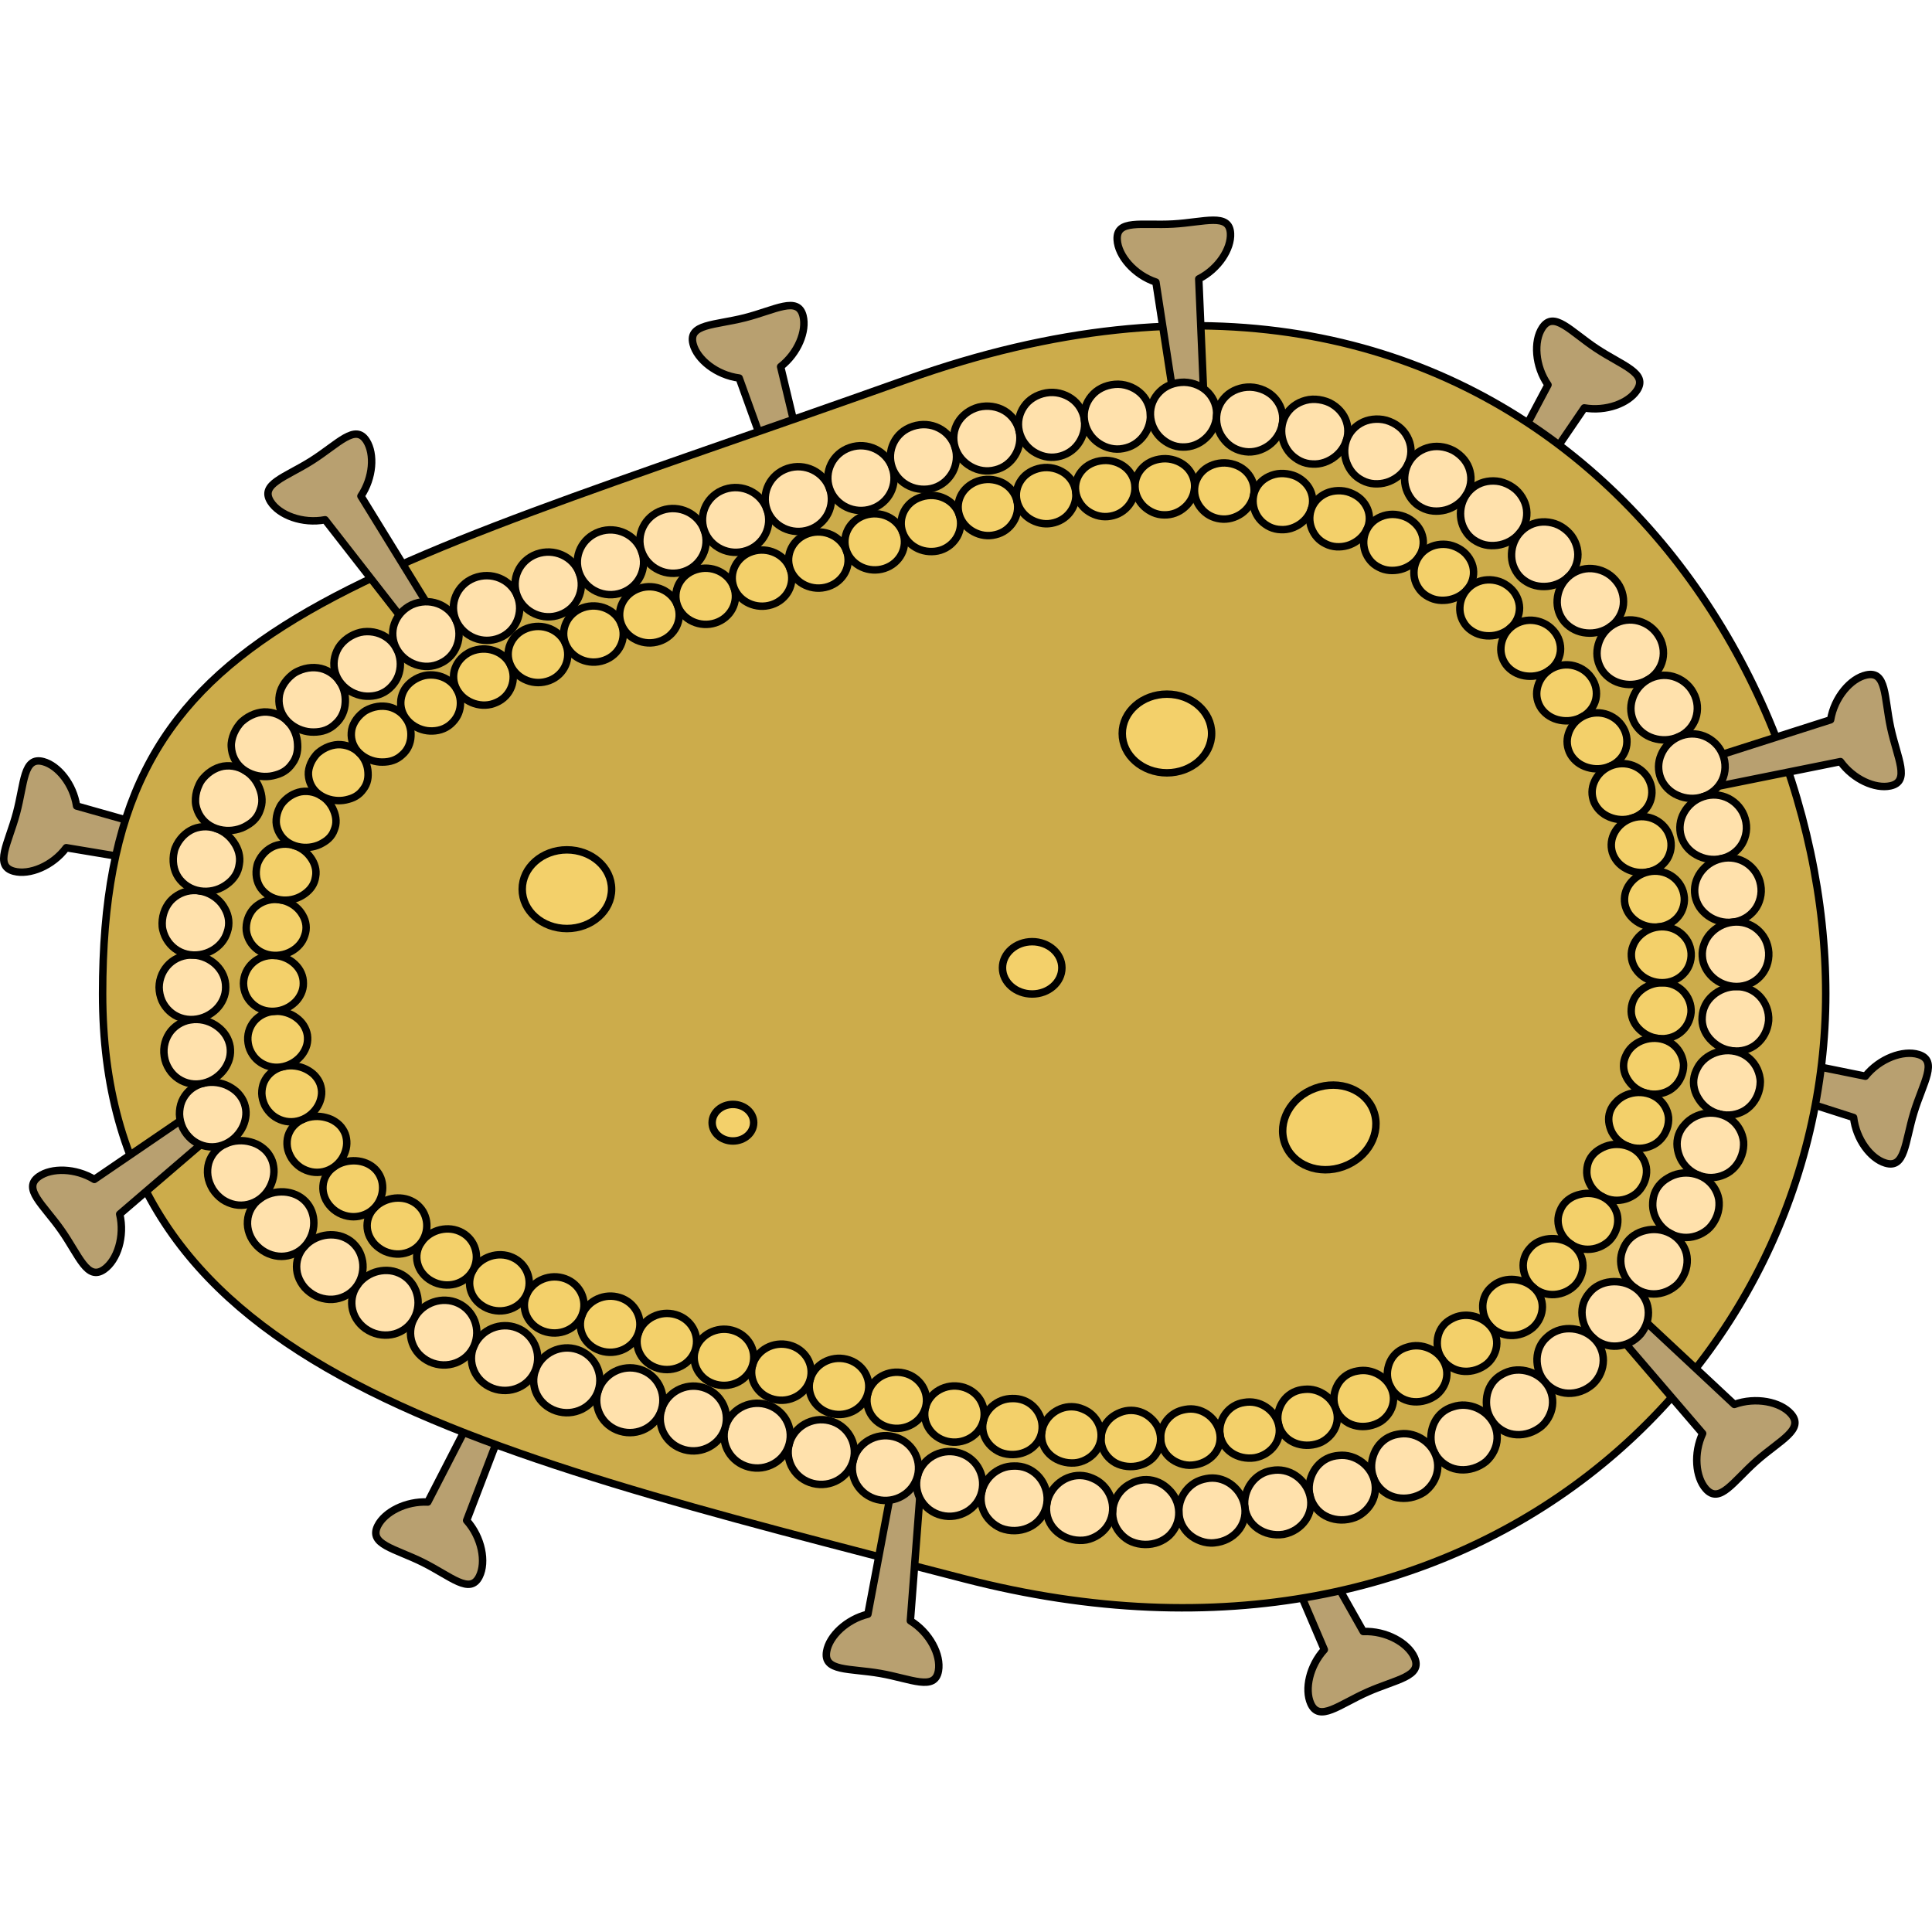<?xml version="1.0" encoding="utf-8"?>
<!-- Created by: Science Figures, www.sciencefigures.org, Generator: Science Figures Editor -->
<!DOCTYPE svg PUBLIC "-//W3C//DTD SVG 1.1//EN" "http://www.w3.org/Graphics/SVG/1.1/DTD/svg11.dtd">
<svg version="1.1" id="Layer_1" xmlns="http://www.w3.org/2000/svg" xmlns:xlink="http://www.w3.org/1999/xlink" 
	 width="800px" height="800px" viewBox="0 0 647.65 502.5" enable-background="new 0 0 647.65 502.5" xml:space="preserve">
<g>
	
		<path fill="#B8A070" stroke="#000000" stroke-width="2.5" stroke-linecap="round" stroke-linejoin="round" stroke-miterlimit="10" d="
		M126.614,438.93c-3.112,6.254,5.746,7.566,15.151,12.25c9.407,4.68,15.795,10.959,18.91,4.705
		c2.392-4.809,0.863-13.074-4.247-18.766l16.999-44.477c-1.534-8.834-8.199-4.082-8.199-4.082l-21.816,42.381
		C136.047,430.588,128.934,434.273,126.614,438.93z"/>
	
		<path fill="#B8A070" stroke="#000000" stroke-width="2.5" stroke-linecap="round" stroke-linejoin="round" stroke-miterlimit="10" d="
		M269.202,33.325c-1.722-6.769-9.293-1.981-19.474,0.61c-10.184,2.591-19.12,2.004-17.399,8.772
		c1.325,5.209,7.876,10.471,15.465,11.447l16.146,44.794c6.929,5.692,8.874-2.259,8.874-2.259l-11.131-46.349
		C267.498,45.803,270.484,38.368,269.202,33.325z"/>
	
		<path fill="#B8A070" stroke="#000000" stroke-width="2.5" stroke-linecap="round" stroke-linejoin="round" stroke-miterlimit="10" d="
		M14.513,182.737c-6.747-1.809-6.274,7.135-8.995,17.283c-2.719,10.148-7.606,17.656-0.856,19.467
		c5.188,1.389,12.984-1.75,17.547-7.889l46.968,7.826c8.354-3.259,2.371-8.846,2.371-8.846l-45.869-12.962
		C24.562,190.324,19.539,184.083,14.513,182.737z"/>
	
		<path fill="#B8A070" stroke="#000000" stroke-width="2.5" stroke-linecap="round" stroke-linejoin="round" stroke-miterlimit="10" d="
		M548.733,58.297c3.854-5.823-4.779-8.212-13.537-14.012c-8.762-5.801-14.332-12.812-18.188-6.99
		c-2.969,4.481-2.463,12.868,1.914,19.145l-22.326,42.058c0.438,8.957,7.637,5.054,7.637,5.054l26.846-39.387
		C538.347,65.419,545.858,62.635,548.733,58.297z"/>
	
		<path fill="#B8A070" stroke="#000000" stroke-width="2.5" stroke-linecap="round" stroke-linejoin="round" stroke-miterlimit="10" d="
		M439.374,498.457c2.828,6.387,9.492,0.4,19.096-3.855c9.607-4.258,18.516-5.172,15.688-11.559
		c-2.176-4.914-9.516-9.006-17.16-8.699l-23.408-41.467c-7.782-4.453-8.372,3.713-8.372,3.713l18.723,43.834
		C438.968,485.871,437.267,493.699,439.374,498.457z"/>
	
		<path fill="#B8A070" stroke="#000000" stroke-width="2.5" stroke-linecap="round" stroke-linejoin="round" stroke-miterlimit="10" d="
		M632.009,317.303c6.678,2.043,6.518-6.914,9.59-16.959c3.072-10.049,8.215-17.379,1.537-19.424
		c-5.139-1.572-13.037,1.293-17.813,7.271l-46.666-9.465c-8.463,2.967-2.676,8.76-2.676,8.76l45.387,14.555
		C622.229,309.367,627.032,315.777,632.009,317.303z"/>
	
		<path fill="#CCAC4B" stroke="#000000" stroke-width="2.5" stroke-linecap="round" stroke-linejoin="round" stroke-miterlimit="10" d="
		M612.032,260.531c0,124.656-116.414,240.736-288.82,196.127C150.805,412.051,34.395,385.188,34.395,260.531
		c0-124.654,72.071-135.489,269.836-205.986C501.993-15.95,612.032,135.877,612.032,260.531z"/>
	
		<path fill="#B8A070" stroke="#000000" stroke-width="2.5" stroke-linecap="round" stroke-linejoin="round" stroke-miterlimit="10" d="
		M122.852,75.214c-3.742-5.898-9.447,1.004-18.32,6.631C95.66,87.473,86.98,89.69,90.721,95.592
		c2.878,4.535,10.741,7.503,18.256,6.074l29.269,37.559c8.354,3.257,7.733-4.906,7.733-4.906l-24.981-40.595
		C125.111,87.603,125.638,79.608,122.852,75.214z"/>
	
		<path fill="#B8A070" stroke="#000000" stroke-width="2.5" stroke-linecap="round" stroke-linejoin="round" stroke-miterlimit="10" d="
		M412.492,5.653c-0.392-6.972-8.74-3.725-19.229-3.135c-10.49,0.591-19.148-1.698-18.757,5.274
		c0.303,5.367,5.723,11.787,12.982,14.2l7.261,47.059c5.709,6.916,9.143-0.515,9.143-0.515l-2.04-47.623
		C408.428,17.573,412.784,10.849,412.492,5.653z"/>
	
		<path fill="#B8A070" stroke="#000000" stroke-width="2.5" stroke-linecap="round" stroke-linejoin="round" stroke-miterlimit="10" d="
		M277.109,480.977c-1.204,6.879,7.666,5.615,18.014,7.426s18.259,6.01,19.464-0.871c0.927-5.293-2.894-12.779-9.413-16.779
		l3.633-47.477c-3.987-8.033-9.021-1.576-9.021-1.576l-8.845,46.838C283.778,470.293,278.007,475.852,277.109,480.977z"/>
	
		<ellipse fill="#F3D06A" stroke="#000000" stroke-width="2.5" stroke-linecap="round" stroke-linejoin="round" stroke-miterlimit="10" cx="391.183" cy="173.31" rx="14.979" ry="13.189"/>
	
		<ellipse fill="#F3D06A" stroke="#000000" stroke-width="2.5" stroke-linecap="round" stroke-linejoin="round" stroke-miterlimit="10" cx="190.037" cy="225.502" rx="14.979" ry="13.19"/>
	
		<ellipse fill="#F3D06A" stroke="#000000" stroke-width="2.5" stroke-linecap="round" stroke-linejoin="round" stroke-miterlimit="10" cx="245.69" cy="303.779" rx="6.964" ry="6.133"/>
	
		<ellipse fill="#F3D06A" stroke="#000000" stroke-width="2.5" stroke-linecap="round" stroke-linejoin="round" stroke-miterlimit="10" cx="346.012" cy="251.866" rx="9.959" ry="8.769"/>
	
		<path fill="#F3D06A" stroke="#000000" stroke-width="2.5" stroke-linecap="round" stroke-linejoin="round" stroke-miterlimit="10" d="
		M460.503,299.941c2.637,7.24-1.893,15.537-10.115,18.531c-8.225,2.994-17.027-0.449-19.664-7.691
		c-2.635-7.242,1.893-15.535,10.119-18.529C449.063,289.258,457.866,292.699,460.503,299.941z"/>
	
		<path fill="#B8A070" stroke="#000000" stroke-width="2.5" stroke-linecap="round" stroke-linejoin="round" stroke-miterlimit="10" d="
		M633.69,190.87c6.828-1.472,2.322-9.214,0.107-19.483c-2.215-10.272-1.299-19.18-8.127-17.708
		c-5.254,1.133-10.752,7.485-12.008,15.033l-45.357,14.49c-5.943,6.714,1.932,8.951,1.932,8.951l46.727-9.421
		C621.284,188.708,628.606,191.965,633.69,190.87z"/>
	
		<path fill="#B8A070" stroke="#000000" stroke-width="2.5" stroke-linecap="round" stroke-linejoin="round" stroke-miterlimit="10" d="
		M571.829,426.527c4.619,5.238,9.174-2.477,17.053-9.422c7.883-6.951,16.102-10.504,11.484-15.742
		c-3.553-4.031-11.783-5.729-18.982-3.137l-34.797-32.504c-8.764-1.906-6.867,6.061-6.867,6.061l31.041,36.17
		C567.657,414.645,568.39,422.623,571.829,426.527z"/>
	
		<path fill="#B8A070" stroke="#000000" stroke-width="2.5" stroke-linecap="round" stroke-linejoin="round" stroke-miterlimit="10" d="
		M13.048,321.809c-5.715,4.016,1.449,9.389,7.488,17.986c6.04,8.596,8.664,17.162,14.383,13.146
		c4.394-3.09,6.988-11.082,5.205-18.523l36.137-31.008c2.859-8.498-5.266-7.492-5.266-7.492l-39.371,26.869
		C25.315,318.967,17.307,318.818,13.048,321.809z"/>
	<g>
		<g>
			
				<path fill="#FFE1AC" stroke="#000000" stroke-width="2.5" stroke-linecap="round" stroke-linejoin="round" stroke-miterlimit="10" d="
				M580.663,279.689c-3.082-0.391-5.576-1.904-7.455-3.98c-1.838-2.078-2.854-4.693-2.596-7.473c0.178-2.781,1.43-5.252,3.529-7.084
				c2.076-1.826,4.902-3.018,7.982-3.022c3.082-0.004,5.834,1.223,7.791,3.309c1.936,2.076,3.168,5.016,2.965,8.189
				c-0.285,3.168-1.793,5.938-3.986,7.756C586.735,279.215,583.69,280.072,580.663,279.689z"/>
		</g>
		<g>
			
				<path fill="#FFE1AC" stroke="#000000" stroke-width="2.5" stroke-linecap="round" stroke-linejoin="round" stroke-miterlimit="10" d="
				M576.419,300.893c-2.979-0.76-5.361-2.594-6.822-4.854c-1.543-2.287-2.262-5.02-1.666-7.75c0.146-0.684,0.367-1.336,0.654-1.957
				c0.287-0.619,0.566-1.219,0.945-1.773c0.738-1.111,1.711-2.078,2.85-2.859c2.279-1.555,5.227-2.389,8.283-2.01
				s5.637,1.938,7.326,4.254c0.846,1.154,1.465,2.492,1.814,3.938c0.164,0.721,0.305,1.477,0.293,2.232
				c-0.01,0.76-0.096,1.531-0.26,2.309c-0.67,3.109-2.477,5.682-4.902,7.209C582.429,301.148,579.401,301.652,576.419,300.893z"/>
		</g>
		<g>
			
				<path fill="#FFE1AC" stroke="#000000" stroke-width="2.5" stroke-linecap="round" stroke-linejoin="round" stroke-miterlimit="10" d="
				M569.493,321.414c-2.857-1.115-4.998-3.23-6.178-5.658c-1.113-2.416-1.551-5.242-0.631-7.887
				c0.453-1.326,1.184-2.496,2.121-3.494c0.879-1.014,1.945-1.859,3.17-2.496c2.443-1.271,5.461-1.738,8.443-0.986
				c2.982,0.75,5.355,2.621,6.752,5.127c0.693,1.25,1.16,2.66,1.318,4.135c0.098,1.459-0.092,2.986-0.604,4.492
				c-1.047,3.01-3.088,5.363-5.813,6.541C575.411,322.395,572.354,322.529,569.493,321.414z"/>
		</g>
		<g>
			
				<path fill="#FFE1AC" stroke="#000000" stroke-width="2.5" stroke-linecap="round" stroke-linejoin="round" stroke-miterlimit="10" d="
				M560.019,340.945c-2.695-1.451-4.561-3.814-5.439-6.377c-0.438-1.283-0.629-2.619-0.541-3.939
				c0.064-1.334,0.33-2.688,0.941-3.953c0.607-1.27,1.467-2.348,2.512-3.229c0.523-0.441,1.092-0.834,1.697-1.174
				c0.582-0.35,1.189-0.65,1.834-0.895c2.566-0.973,5.609-1.072,8.471,0.035c2.863,1.109,4.988,3.256,6.072,5.918
				c0.27,0.664,0.48,1.363,0.611,2.076c0.107,0.703,0.143,1.426,0.105,2.16c-0.074,1.463-0.445,2.961-1.133,4.398
				c-0.695,1.434-1.604,2.688-2.742,3.658c-1.166,0.959-2.488,1.674-3.877,2.117C565.753,342.627,562.714,342.396,560.019,340.945z"
				/>
		</g>
		<g>
			
				<path fill="#FFE1AC" stroke="#000000" stroke-width="2.5" stroke-linecap="round" stroke-linejoin="round" stroke-miterlimit="10" d="
				M548.149,359.197c-2.49-1.762-4.051-4.338-4.615-6.996c-0.281-1.332-0.309-2.686-0.063-3.994
				c0.121-0.652,0.314-1.295,0.576-1.916c0.23-0.643,0.529-1.268,0.906-1.863c1.494-2.387,3.922-3.912,6.68-4.529
				c2.672-0.654,5.68-0.402,8.385,1.047c2.693,1.443,4.555,3.844,5.291,6.615c0.658,2.719,0.186,5.805-1.518,8.51
				c-0.426,0.676-0.908,1.295-1.438,1.852c-0.559,0.533-1.16,1.01-1.797,1.418c-1.268,0.818-2.66,1.375-4.084,1.654
				C553.618,361.547,550.644,360.961,548.149,359.197z"/>
		</g>
		<g>
			
				<path fill="#FFE1AC" stroke="#000000" stroke-width="2.5" stroke-linecap="round" stroke-linejoin="round" stroke-miterlimit="10" d="
				M534.073,375.902c-2.248-2.045-3.48-4.795-3.717-7.512c-0.246-2.734,0.561-5.393,2.406-7.533
				c1.768-2.207,4.348-3.443,7.146-3.738c2.824-0.268,5.738,0.316,8.24,2.078c2.49,1.752,4.072,4.385,4.365,7.162
				c0.324,2.787-0.514,5.809-2.525,8.305c-2.088,2.434-5.027,3.768-7.898,3.994C539.2,378.881,536.329,377.953,534.073,375.902z"/>
		</g>
		<g>
			
				<path fill="#FFE1AC" stroke="#000000" stroke-width="2.5" stroke-linecap="round" stroke-linejoin="round" stroke-miterlimit="10" d="
				M517.964,390.762c-1.98-2.301-2.795-5.104-2.721-7.861c0.104-2.742,1.188-5.336,3.324-7.207c2.066-1.941,4.73-2.916,7.549-2.873
				c2.801,0.037,5.703,1.041,7.957,3.082c2.258,2.041,3.414,4.768,3.395,7.59c-0.029,2.805-1.188,5.756-3.533,7.955
				c-2.416,2.129-5.449,3.156-8.328,3.037C522.739,394.395,519.942,393.059,517.964,390.762z"/>
		</g>
		<g>
			
				<path fill="#FFE1AC" stroke="#000000" stroke-width="2.5" stroke-linecap="round" stroke-linejoin="round" stroke-miterlimit="10" d="
				M500.132,403.615c-0.84-1.256-1.379-2.611-1.65-3.98c-0.266-1.367-0.262-2.74-0.057-4.113c0.438-2.717,1.83-5.178,4.178-6.797
				c1.195-0.783,2.436-1.396,3.758-1.729c1.324-0.332,2.717-0.398,4.102-0.221c2.768,0.357,5.52,1.691,7.502,3.986
				c1.984,2.293,2.797,5.143,2.43,7.949c-0.18,1.402-0.654,2.793-1.4,4.08c-0.746,1.291-1.756,2.494-3.102,3.385
				c-2.65,1.842-5.781,2.514-8.617,2.064c-1.41-0.207-2.791-0.752-4.016-1.545C502.038,405.908,500.974,404.873,500.132,403.615z"/>
		</g>
		<g>
			
				<path fill="#FFE1AC" stroke="#000000" stroke-width="2.5" stroke-linecap="round" stroke-linejoin="round" stroke-miterlimit="10" d="
				M480.853,414.309c-1.369-2.707-1.469-5.602-0.697-8.223c0.766-2.65,2.449-4.939,4.975-6.283c0.633-0.336,1.289-0.6,1.963-0.793
				c0.658-0.213,1.32-0.381,1.998-0.467c1.354-0.178,2.742-0.088,4.094,0.248c2.699,0.674,5.262,2.314,6.947,4.824
				c1.688,2.512,2.143,5.439,1.438,8.189c-0.352,1.375-0.99,2.703-1.887,3.896c-0.449,0.596-0.959,1.17-1.541,1.676
				c-0.594,0.484-1.25,0.92-1.963,1.303c-2.852,1.525-6.033,1.834-8.791,1.063C484.608,418.947,482.206,416.982,480.853,414.309z"/>
		</g>
		<g>
			
				<path fill="#FFE1AC" stroke="#000000" stroke-width="2.5" stroke-linecap="round" stroke-linejoin="round" stroke-miterlimit="10" d="
				M460.423,422.736c-0.518-1.414-0.719-2.855-0.65-4.248c0.061-1.4,0.406-2.709,0.936-4.004c1.078-2.545,3.029-4.629,5.705-5.678
				c0.67-0.264,1.355-0.451,2.045-0.566c0.688-0.123,1.361-0.223,2.047-0.229c1.367-0.023,2.736,0.223,4.037,0.709
				c2.6,0.977,4.941,2.9,6.311,5.588c1.367,2.688,1.467,5.648,0.436,8.301c-0.514,1.324-1.307,2.572-2.34,3.656
				c-0.521,0.535-1.088,1.057-1.732,1.479c-0.648,0.412-1.352,0.771-2.104,1.068c-3.01,1.188-6.201,1.133-8.85,0.053
				c-1.318-0.518-2.537-1.391-3.533-2.424C461.729,425.398,460.94,424.148,460.423,422.736z"/>
		</g>
		<g>
			
				<path fill="#FFE1AC" stroke="#000000" stroke-width="2.5" stroke-linecap="round" stroke-linejoin="round" stroke-miterlimit="10" d="
				M439.147,428.869c-0.709-2.932-0.135-5.771,1.219-8.207c1.371-2.406,3.561-4.252,6.35-4.994c0.695-0.191,1.406-0.279,2.102-0.342
				c0.689-0.076,1.377-0.078,2.059-0.014c1.365,0.131,2.697,0.529,3.936,1.162c2.473,1.262,4.572,3.439,5.611,6.262
				c1.041,2.824,0.787,5.773-0.549,8.289c-0.666,1.258-1.6,2.402-2.752,3.361c-0.578,0.479-1.209,0.91-1.889,1.287
				c-0.684,0.361-1.428,0.619-2.207,0.834c-3.123,0.836-6.287,0.418-8.791-0.951C441.731,434.219,439.849,431.777,439.147,428.869z"
				/>
		</g>
		<g>
			
				<path fill="#FFE1AC" stroke="#000000" stroke-width="2.5" stroke-linecap="round" stroke-linejoin="round" stroke-miterlimit="10" d="
				M417.306,432.723c-0.383-2.977,0.481-5.852,2.106-8.086c1.631-2.232,4.023-3.82,6.893-4.246c2.846-0.521,5.639,0.09,7.969,1.633
				c2.32,1.529,4.16,3.926,4.873,6.846c0.707,2.918,0.119,5.816-1.492,8.16c-1.605,2.328-4.223,4.164-7.4,4.744
				c-3.191,0.482-6.285-0.287-8.625-1.926C419.284,438.209,417.691,435.699,417.306,432.723z"/>
		</g>
		<g>
			
				<path fill="#FFE1AC" stroke="#000000" stroke-width="2.5" stroke-linecap="round" stroke-linejoin="round" stroke-miterlimit="10" d="
				M395.173,434.297c-0.078-2.998,1.074-5.762,2.927-7.801c0.928-1.02,2.036-1.857,3.27-2.455c1.237-0.598,2.605-0.926,4.049-1.098
				c2.896-0.271,5.626,0.693,7.782,2.469c2.148,1.777,3.721,4.359,4.105,7.311c0.394,2.998-0.507,5.813-2.359,7.957
				c-1.844,2.148-4.639,3.633-7.848,3.93c-1.603,0.182-3.156-0.086-4.573-0.58c-1.418-0.494-2.703-1.24-3.781-2.182
				C396.583,439.963,395.252,437.297,395.173,434.297z"/>
		</g>
		<g>
			
				<path fill="#FFE1AC" stroke="#000000" stroke-width="2.5" stroke-linecap="round" stroke-linejoin="round" stroke-miterlimit="10" d="
				M372.988,433.838c0.205-2.992,1.615-5.621,3.659-7.451c0.512-0.459,1.064-0.865,1.65-1.217c0.586-0.34,1.205-0.65,1.851-0.928
				c1.293-0.531,2.692-0.814,4.154-0.793c2.919,0.039,5.554,1.305,7.523,3.295c1.96,1.887,3.262,4.555,3.348,7.553
				c0.085,3-1.096,5.764-3.151,7.809c-2.046,1.943-4.963,3.113-8.174,3.064c-1.604-0.023-3.127-0.352-4.488-0.924
				c-0.684-0.273-1.323-0.637-1.916-1.08c-0.591-0.43-1.138-0.912-1.628-1.438C373.853,439.627,372.784,436.832,372.988,433.838z"/>
		</g>
		<g>
			
				<path fill="#FFE1AC" stroke="#000000" stroke-width="2.5" stroke-linecap="round" stroke-linejoin="round" stroke-miterlimit="10" d="
				M350.918,431.553c0.231-1.484,0.756-2.838,1.498-4.041c0.746-1.219,1.706-2.283,2.814-3.143c2.217-1.715,5.003-2.607,7.915-2.258
				c1.457,0.156,2.808,0.688,4.028,1.303c1.218,0.631,2.297,1.502,3.188,2.547c1.781,2.09,2.825,4.885,2.625,7.877
				c-0.199,2.994-1.635,5.619-3.864,7.438c-1.11,0.91-2.418,1.619-3.851,2.072c-1.433,0.471-2.967,0.531-4.557,0.359
				c-3.176-0.377-5.897-1.93-7.669-4.121c-0.885-1.098-1.539-2.355-1.909-3.709C350.772,434.506,350.686,433.033,350.918,431.553z"
				/>
		</g>
		<g>
			
				<path fill="#FFE1AC" stroke="#000000" stroke-width="2.5" stroke-linecap="round" stroke-linejoin="round" stroke-miterlimit="10" d="
				M329.138,427.395c0.7-2.922,2.533-5.301,4.872-6.797c1.172-0.748,2.471-1.275,3.836-1.535c0.684-0.131,1.38-0.186,2.091-0.189
				c0.713-0.025,1.437,0.02,2.161,0.145c2.896,0.492,5.296,2.137,6.895,4.408c1.593,2.268,2.386,5.162,1.926,8.127
				c-0.461,2.965-2.115,5.441-4.479,7.033c-2.36,1.592-5.427,2.303-8.57,1.764c-0.783-0.135-1.535-0.342-2.245-0.609
				c-0.705-0.291-1.363-0.666-1.976-1.08c-1.224-0.834-2.256-1.879-3.043-3.063C329.027,433.232,328.436,430.314,329.138,427.395z"
				/>
		</g>
		<g>
			
				<path fill="#FFE1AC" stroke="#000000" stroke-width="2.5" stroke-linecap="round" stroke-linejoin="round" stroke-miterlimit="10" d="
				M307.582,422.217c1.514-5.814,7.558-9.342,13.502-7.873c1.489,0.367,2.826,1.014,3.977,1.861
				c1.153,0.859,2.053,1.846,2.776,3.021c1.425,2.332,1.995,5.246,1.3,8.168c-0.696,2.922-2.551,5.297-5.044,6.758
				c-1.229,0.727-2.677,1.248-4.093,1.457c-1.426,0.217-2.916,0.162-4.401-0.207C309.66,433.936,306.066,428.033,307.582,422.217z"
				/>
		</g>
		<g>
			
				<path fill="#FFE1AC" stroke="#000000" stroke-width="2.5" stroke-linecap="round" stroke-linejoin="round" stroke-miterlimit="10" d="
				M286.064,416.883c1.531-5.809,7.574-9.324,13.506-7.855c5.934,1.471,9.525,7.373,8.012,13.189
				c-1.516,5.816-7.561,9.342-13.511,7.867C288.119,428.609,284.533,422.695,286.064,416.883z"/>
		</g>
		<g>
			
				<path fill="#FFE1AC" stroke="#000000" stroke-width="2.5" stroke-linecap="round" stroke-linejoin="round" stroke-miterlimit="10" d="
				M264.572,411.457c1.57-5.797,7.625-9.277,13.538-7.785c5.914,1.49,9.481,7.398,7.954,13.211s-7.59,9.322-13.547,7.822
				C266.557,423.203,263,417.26,264.572,411.457z"/>
		</g>
		<g>
			
				<path fill="#FFE1AC" stroke="#000000" stroke-width="2.5" stroke-linecap="round" stroke-linejoin="round" stroke-miterlimit="10" d="
				M243.13,405.848c1.644-5.783,7.724-9.191,13.604-7.654c5.883,1.535,9.398,7.465,7.838,13.264
				c-1.563,5.805-7.663,9.275-13.624,7.719C244.985,417.617,241.485,411.625,243.13,405.848z"/>
		</g>
		<g>
			
				<path fill="#FFE1AC" stroke="#000000" stroke-width="2.5" stroke-linecap="round" stroke-linejoin="round" stroke-miterlimit="10" d="
				M221.773,399.93c1.756-5.75,7.881-9.057,13.716-7.445c5.834,1.617,9.269,7.578,7.641,13.363
				c-1.629,5.787-7.782,9.188-13.742,7.535C223.425,411.736,220.018,405.682,221.773,399.93z"/>
		</g>
		<g>
			
				<path fill="#FFE1AC" stroke="#000000" stroke-width="2.5" stroke-linecap="round" stroke-linejoin="round" stroke-miterlimit="10" d="
				M200.559,393.555c1.921-5.709,8.107-8.854,13.873-7.125c5.771,1.729,9.074,7.742,7.342,13.5
				c-1.73,5.756-7.965,9.045-13.915,7.264C201.904,405.406,198.642,399.25,200.559,393.555z"/>
		</g>
		<g>
			
				<path fill="#FFE1AC" stroke="#000000" stroke-width="2.5" stroke-linecap="round" stroke-linejoin="round" stroke-miterlimit="10" d="
				M179.568,386.514c2.148-5.627,8.423-8.553,14.085-6.654c5.671,1.896,8.792,7.977,6.905,13.695
				c-1.882,5.705-8.229,8.832-14.156,6.852C180.471,398.418,177.421,392.137,179.568,386.514z"/>
		</g>
		<g>
			
				<path fill="#FFE1AC" stroke="#000000" stroke-width="2.5" stroke-linecap="round" stroke-linejoin="round" stroke-miterlimit="10" d="
				M158.926,378.555c2.47-5.506,8.853-8.113,14.368-5.988c2.775,1.061,4.848,3.143,5.995,5.652c1.135,2.521,1.337,5.482,0.279,8.295
				c-1.063,2.82-3.197,4.955-5.818,6.09c-2.621,1.152-5.729,1.289-8.659,0.168C159.204,390.504,156.464,384.045,158.926,378.555z"/>
		</g>
		<g>
			
				<path fill="#FFE1AC" stroke="#000000" stroke-width="2.5" stroke-linecap="round" stroke-linejoin="round" stroke-miterlimit="10" d="
				M138.861,369.313c1.435-2.664,3.799-4.492,6.458-5.404c1.328-0.453,2.719-0.656,4.113-0.598c1.402,0.047,2.801,0.363,4.128,0.982
				c5.307,2.426,7.771,8.73,5.366,14.262c-2.396,5.52-9.085,8.039-14.88,5.393c-1.436-0.672-2.67-1.586-3.663-2.66
				c-0.987-1.088-1.727-2.348-2.195-3.676C137.244,374.963,137.434,371.961,138.861,369.313z"/>
		</g>
		<g>
			
				<path fill="#FFE1AC" stroke="#000000" stroke-width="2.5" stroke-linecap="round" stroke-linejoin="round" stroke-miterlimit="10" d="
				M119.73,358.359c1.707-2.486,4.288-4.105,6.987-4.742c1.346-0.311,2.745-0.4,4.119-0.232c1.368,0.174,2.695,0.623,3.96,1.322
				c2.489,1.441,4.201,3.717,4.938,6.369c0.759,2.611,0.553,5.576-0.872,8.236c-1.425,2.658-3.827,4.494-6.625,5.279
				c-2.773,0.748-5.95,0.463-8.732-1.145c-1.401-0.779-2.553-1.836-3.446-3.014c-0.899-1.174-1.528-2.494-1.858-3.885
				C117.527,363.783,118.014,360.859,119.73,358.359z"/>
		</g>
		<g>
			
				<path fill="#FFE1AC" stroke="#000000" stroke-width="2.5" stroke-linecap="round" stroke-linejoin="round" stroke-miterlimit="10" d="
				M102.165,345.164c2.056-2.215,4.849-3.459,7.587-3.746c1.364-0.131,2.752-0.053,4.069,0.277c0.657,0.168,1.294,0.396,1.902,0.697
				c0.621,0.287,1.223,0.635,1.785,1.057c0.564,0.422,1.067,0.893,1.509,1.408c0.457,0.502,0.855,1.045,1.193,1.623
				c0.676,1.154,1.108,2.455,1.333,3.781c0.429,2.666-0.108,5.6-1.813,8.098c-1.705,2.498-4.293,4.064-7.182,4.523
				c-1.448,0.24-2.94,0.158-4.417-0.205c-0.737-0.178-1.47-0.432-2.182-0.758c-0.703-0.342-1.388-0.758-2.04-1.244
				c-0.651-0.49-1.243-1.023-1.761-1.602c-0.509-0.59-0.953-1.219-1.325-1.869c-0.75-1.297-1.21-2.693-1.348-4.129
				C99.183,350.225,100.091,347.4,102.165,345.164z"/>
		</g>
		<g>
			
				<path fill="#FFE1AC" stroke="#000000" stroke-width="2.5" stroke-linecap="round" stroke-linejoin="round" stroke-miterlimit="10" d="
				M87.104,329.324c2.462-1.818,5.375-2.498,8.14-2.346c2.736,0.189,5.296,1.23,7.184,3.207c1.878,1.984,2.801,4.549,2.776,7.248
				c-0.005,2.674-0.98,5.498-3.038,7.73c-2.056,2.232-4.854,3.412-7.81,3.428c-2.924-0.004-5.988-1.209-8.27-3.611
				c-2.288-2.395-3.335-5.463-3.104-8.334C83.17,333.795,84.658,331.131,87.104,329.324z"/>
		</g>
		<g>
			
				<path fill="#FFE1AC" stroke="#000000" stroke-width="2.5" stroke-linecap="round" stroke-linejoin="round" stroke-miterlimit="10" d="
				M75.58,310.893c2.79-1.273,5.837-1.369,8.448-0.643c1.337,0.35,2.573,0.912,3.628,1.674c1.068,0.756,2.021,1.682,2.704,2.836
				c0.721,1.135,1.174,2.355,1.344,3.646c0.212,1.266,0.167,2.588-0.123,3.906c-0.564,2.611-2.022,5.182-4.477,7.012
				c-2.437,1.814-5.454,2.496-8.353,1.928c-1.437-0.287-2.858-0.873-4.152-1.738c-1.252-0.891-2.404-2.047-3.296-3.451
				c-0.852-1.43-1.427-2.93-1.633-4.441c-0.196-1.52-0.087-3.014,0.303-4.389C70.817,314.443,72.793,312.166,75.58,310.893z"/>
		</g>
		<g>
			
				<path fill="#FFE1AC" stroke="#000000" stroke-width="2.5" stroke-linecap="round" stroke-linejoin="round" stroke-miterlimit="10" d="
				M68.23,290.531c2.995-0.703,6.013-0.201,8.431,1.041c1.19,0.631,2.328,1.42,3.205,2.387c0.868,0.971,1.596,2.08,2.05,3.346
				c0.425,1.275,0.627,2.557,0.536,3.85c-0.107,1.297-0.421,2.572-0.972,3.793c-0.553,1.221-1.351,2.389-2.337,3.41
				c-0.977,1.014-2.169,1.896-3.563,2.535c-2.79,1.289-5.873,1.334-8.572,0.174c-1.36-0.57-2.639-1.428-3.675-2.551
				c-1.052-1.119-1.951-2.475-2.478-4.037c-0.557-1.553-0.786-3.133-0.643-4.65c0.129-1.514,0.506-2.938,1.229-4.209
				C62.844,293.074,65.236,291.234,68.23,290.531z"/>
		</g>
		<g>
			
				<path fill="#FFE1AC" stroke="#000000" stroke-width="2.5" stroke-linecap="round" stroke-linejoin="round" stroke-miterlimit="10" d="
				M64.898,269.182c3.073-0.207,5.95,0.785,8.107,2.445c2.223,1.656,3.694,3.984,4.138,6.676c0.184,1.357,0.125,2.678-0.208,3.945
				c-0.345,1.273-0.937,2.484-1.706,3.58c-1.565,2.191-4.025,3.992-7,4.703c-3.007,0.719-5.984,0.152-8.424-1.475
				c-1.232-0.811-2.279-1.881-3.084-3.16c-0.819-1.273-1.419-2.748-1.641-4.35c-0.525-3.207,0.438-6.266,2.217-8.496
				C59.14,270.811,61.826,269.389,64.898,269.182z"/>
		</g>
		<g>
			
				<path fill="#FFE1AC" stroke="#000000" stroke-width="2.5" stroke-linecap="round" stroke-linejoin="round" stroke-miterlimit="10" d="
				M64.733,247.575c1.54,0.064,2.986,0.429,4.287,1.014c1.323,0.591,2.51,1.404,3.5,2.381c1.986,1.955,3.171,4.557,3.13,7.396
				c0.023,1.393-0.269,2.721-0.815,3.949c-0.537,1.227-1.279,2.348-2.25,3.326c-1.948,1.951-4.611,3.324-7.687,3.541
				c-3.069,0.219-5.975-0.818-8.07-2.779c-1.051-0.977-1.947-2.18-2.544-3.539c-0.586-1.357-0.922-2.873-0.944-4.465
				c0.04-3.129,1.357-5.932,3.412-7.89c1.028-0.979,2.247-1.746,3.592-2.251C61.708,247.75,63.195,247.509,64.733,247.575z"/>
		</g>
		<g>
			
				<path fill="#FFE1AC" stroke="#000000" stroke-width="2.5" stroke-linecap="round" stroke-linejoin="round" stroke-miterlimit="10" d="
				M66.987,226.082c3.037,0.5,5.591,2.123,7.28,4.23c0.428,0.53,0.777,1.084,1.108,1.676c0.337,0.593,0.615,1.213,0.829,1.853
				c0.425,1.279,0.587,2.633,0.43,4.023c-0.078,0.695-0.232,1.366-0.457,2.009c-0.213,0.646-0.453,1.277-0.778,1.869
				c-0.64,1.187-1.524,2.244-2.591,3.125c-2.134,1.76-4.997,2.835-8.074,2.708c-3.077-0.126-5.787-1.469-7.675-3.612
				c-0.944-1.071-1.683-2.338-2.161-3.734c-0.232-0.698-0.424-1.425-0.5-2.179c-0.066-0.755-0.056-1.534,0.031-2.323
				c0.177-1.578,0.658-3.049,1.37-4.342c0.359-0.648,0.774-1.248,1.239-1.798c0.471-0.55,1.036-1.048,1.616-1.485
				C60.994,226.347,63.95,225.581,66.987,226.082z"/>
		</g>
		<g>
			
				<path fill="#FFE1AC" stroke="#000000" stroke-width="2.5" stroke-linecap="round" stroke-linejoin="round" stroke-miterlimit="10" d="
				M72.471,205.169c1.449,0.51,2.721,1.276,3.791,2.197c1.084,0.928,1.9,1.981,2.622,3.17c0.695,1.179,1.167,2.439,1.364,3.722
				c0.101,0.642,0.13,1.289,0.086,1.937c-0.044,0.647-0.173,1.292-0.308,1.965c-0.595,2.663-2.426,4.779-4.763,6.232
				c-2.289,1.458-5.238,2.183-8.276,1.691c-3.039-0.491-5.586-2.155-7.224-4.558c-1.592-2.389-2.095-5.525-1.369-8.692
				c0.166-0.791,0.484-1.539,0.852-2.241c0.366-0.702,0.794-1.356,1.27-1.955c0.953-1.198,2.103-2.171,3.37-2.868
				c1.238-0.704,2.732-1.099,4.182-1.204C69.531,204.46,71.022,204.66,72.471,205.169z"/>
		</g>
		<g>
			
				<path fill="#FFE1AC" stroke="#000000" stroke-width="2.5" stroke-linecap="round" stroke-linejoin="round" stroke-miterlimit="10" d="
				M82.285,185.841c1.292,0.819,2.349,1.85,3.176,2.981c0.413,0.566,0.767,1.158,1.065,1.764c0.285,0.6,0.539,1.231,0.757,1.881
				c0.416,1.29,0.602,2.601,0.519,3.867c-0.064,1.279-0.496,2.459-1.014,3.685c-0.565,1.198-1.389,2.207-2.407,3.032
				c-0.502,0.417-1.081,0.774-1.649,1.11c-0.557,0.341-1.156,0.634-1.787,0.876c-2.523,0.96-5.575,1.143-8.475,0.131
				c-2.9-1.012-5.078-3.095-6.192-5.798c-0.279-0.673-0.491-1.384-0.633-2.119c-0.131-0.733-0.137-1.475-0.094-2.236
				c0.097-1.52,0.501-3.093,1.223-4.604c0.675-1.531,1.833-2.752,3.026-3.749c1.216-0.99,2.57-1.71,3.97-2.127
				c0.691-0.215,1.417-0.339,2.167-0.373c0.74-0.04,1.477-0.004,2.204,0.107C79.593,184.494,80.997,185.021,82.285,185.841z"/>
		</g>
		<g>
			
				<path fill="#FFE1AC" stroke="#000000" stroke-width="2.5" stroke-linecap="round" stroke-linejoin="round" stroke-miterlimit="10" d="
				M96.474,169.284c2.134,2.172,3.167,4.931,3.281,7.566c0.097,1.356-0.04,2.683-0.428,3.908c-0.195,0.613-0.454,1.201-0.777,1.758
				c-0.32,0.559-0.738,1.067-1.132,1.599c-0.832,1.036-1.868,1.828-3.052,2.398c-0.592,0.285-1.221,0.515-1.875,0.691
				c-0.647,0.181-1.273,0.34-1.946,0.426c-2.666,0.35-5.675-0.158-8.26-1.79c-2.583-1.632-4.212-4.151-4.641-7.053
				c-0.104-0.719-0.159-1.479-0.091-2.213c0.076-0.729,0.229-1.464,0.459-2.195c0.461-1.46,1.23-2.904,2.296-4.211
				c0.515-0.671,1.157-1.2,1.805-1.685c0.651-0.481,1.336-0.894,2.04-1.233c1.407-0.681,2.886-1.072,4.34-1.158
				C91.479,165.996,94.35,167.121,96.474,169.284z"/>
		</g>
		<g>
			
				<path fill="#FFE1AC" stroke="#000000" stroke-width="2.5" stroke-linecap="round" stroke-linejoin="round" stroke-miterlimit="10" d="
				M113.798,155.813c0.862,1.244,1.423,2.593,1.718,3.959c0.293,1.364,0.313,2.739,0.144,4.103c-0.181,1.351-0.604,2.64-1.259,3.791
				c-0.329,0.576-0.714,1.117-1.163,1.615c-0.456,0.494-0.959,0.954-1.481,1.399c-1.069,0.869-2.286,1.458-3.591,1.796
				c-1.303,0.337-2.708,0.41-4.037,0.327c-2.702-0.212-5.515-1.36-7.654-3.52c-2.138-2.16-3.147-4.97-2.931-7.872
				c0.087-1.475,0.549-2.859,1.29-4.174c0.739-1.315,1.77-2.542,3.058-3.58c0.637-0.533,1.332-0.945,2.053-1.272
				c0.717-0.335,1.453-0.597,2.195-0.788c1.485-0.381,2.992-0.471,4.429-0.277c1.428,0.178,2.819,0.699,4.054,1.466
				C111.854,153.551,112.937,154.569,113.798,155.813z"/>
		</g>
		<g>
			
				<path fill="#FFE1AC" stroke="#000000" stroke-width="2.5" stroke-linecap="round" stroke-linejoin="round" stroke-miterlimit="10" d="
				M132.902,144.818c1.426,2.658,1.64,5.631,0.893,8.257c-0.374,1.313-0.994,2.54-1.838,3.606c-0.842,1.068-1.844,2.042-3.098,2.751
				c-1.245,0.718-2.591,1.139-3.973,1.296c-1.379,0.157-2.729,0.119-4.086-0.204c-2.692-0.631-5.275-2.229-7.002-4.713
				c-1.727-2.485-2.233-5.41-1.566-8.188c0.336-1.375,0.942-2.762,1.845-3.925c0.905-1.162,2.071-2.189,3.465-2.991
				c1.396-0.792,2.87-1.328,4.364-1.492c1.496-0.16,2.984-0.038,4.376,0.348C129.073,140.334,131.475,142.16,132.902,144.818z"/>
		</g>
		<g>
			
				<path fill="#FFE1AC" stroke="#000000" stroke-width="2.5" stroke-linecap="round" stroke-linejoin="round" stroke-miterlimit="10" d="
				M152.927,135.49c2.433,5.468,0.068,11.898-5.307,14.294c-2.643,1.275-5.583,1.334-8.254,0.427
				c-2.678-0.928-5.023-2.727-6.464-5.393c-1.43-2.643-1.633-5.675-0.689-8.3c0.931-2.641,2.965-4.979,5.818-6.353
				C143.803,127.587,150.458,129.949,152.927,135.49z"/>
		</g>
		<g>
			
				<path fill="#FFE1AC" stroke="#000000" stroke-width="2.5" stroke-linecap="round" stroke-linejoin="round" stroke-miterlimit="10" d="
				M173.439,127.221c2.224,5.568-0.484,11.874-6.036,14.074c-2.792,1.094-5.731,1.055-8.36-0.003
				c-2.614-1.046-4.874-3.058-6.116-5.802c-1.244-2.744-1.219-5.71-0.143-8.3c1.076-2.573,3.198-4.838,6.093-5.972
				C164.684,118.915,171.198,121.606,173.439,127.221z"/>
		</g>
		<g>
			
				<path fill="#FFE1AC" stroke="#000000" stroke-width="2.5" stroke-linecap="round" stroke-linejoin="round" stroke-miterlimit="10" d="
				M194.207,119.576c2.1,5.632-0.794,11.876-6.47,13.928c-5.646,2.086-12.025-0.698-14.298-6.283
				c-2.265-5.57,0.607-11.896,6.425-14.046C185.684,111.07,192.103,113.928,194.207,119.576z"/>
		</g>
		<g>
			
				<path fill="#FFE1AC" stroke="#000000" stroke-width="2.5" stroke-linecap="round" stroke-linejoin="round" stroke-miterlimit="10" d="
				M215.119,112.314c2.037,5.665-0.981,11.846-6.721,13.83c-5.714,2.006-12.068-0.934-14.191-6.567
				c-2.122-5.632,0.877-11.855,6.697-13.896C206.721,103.667,213.087,106.653,215.119,112.314z"/>
		</g>
		<g>
			
				<path fill="#FFE1AC" stroke="#000000" stroke-width="2.5" stroke-linecap="round" stroke-linejoin="round" stroke-miterlimit="10" d="
				M236.101,105.233c2,5.675-1.077,11.837-6.845,13.791c-5.775,1.939-12.096-1.057-14.136-6.71
				c-2.043-5.667,1.018-11.866,6.834-13.82C227.768,96.525,234.098,99.561,236.101,105.233z"/>
		</g>
		<g>
			
				<path fill="#FFE1AC" stroke="#000000" stroke-width="2.5" stroke-linecap="round" stroke-linejoin="round" stroke-miterlimit="10" d="
				M257.105,98.229c1.993,5.676-1.093,11.844-6.893,13.774c-5.793,1.933-12.107-1.097-14.112-6.771
				c-2.007-5.672,1.081-11.849,6.888-13.785C248.791,89.516,255.111,92.552,257.105,98.229z"/>
		</g>
		<g>
			
				<path fill="#FFE1AC" stroke="#000000" stroke-width="2.5" stroke-linecap="round" stroke-linejoin="round" stroke-miterlimit="10" d="
				M278.108,91.221c2.005,5.674-1.079,11.853-6.884,13.785c-5.809,1.937-12.126-1.099-14.119-6.776
				c-1.994-5.677,1.093-11.846,6.888-13.778C269.79,82.523,276.105,85.549,278.108,91.221z"/>
		</g>
		<g>
			
				<path fill="#FFE1AC" stroke="#000000" stroke-width="2.5" stroke-linecap="round" stroke-linejoin="round" stroke-miterlimit="10" d="
				M299.093,84.154c2.026,5.664-1.036,11.857-6.844,13.814c-5.808,1.949-12.139-1.073-14.141-6.747
				c-2.001-5.674,1.067-11.848,6.854-13.788C290.742,75.485,297.064,78.487,299.093,84.154z"/>
		</g>
		<g>
			
				<path fill="#FFE1AC" stroke="#000000" stroke-width="2.5" stroke-linecap="round" stroke-linejoin="round" stroke-miterlimit="10" d="
				M320.167,77.352c0.88,2.876,0.501,5.828-0.77,8.26c-1.283,2.408-3.43,4.401-6.234,5.32c-1.415,0.466-2.817,0.587-4.272,0.502
				c-1.444-0.092-2.844-0.46-4.128-1.066c-2.565-1.214-4.657-3.381-5.669-6.214c-1.013-2.833-0.757-5.794,0.473-8.292
				c0.614-1.249,1.472-2.382,2.539-3.325c1.05-0.942,2.425-1.697,3.915-2.188c3.007-0.985,6.118-0.725,8.695,0.594
				C317.287,72.233,319.285,74.479,320.167,77.352z"/>
		</g>
		<g>
			
				<path fill="#FFE1AC" stroke="#000000" stroke-width="2.5" stroke-linecap="round" stroke-linejoin="round" stroke-miterlimit="10" d="
				M341.654,71.936c0.653,2.933,0.041,5.834-1.41,8.154c-1.445,2.369-3.733,4.167-6.591,4.847c-2.843,0.756-5.742,0.276-8.19-1.109
				c-2.436-1.365-4.408-3.593-5.295-6.475c-0.884-2.865-0.494-5.845,0.931-8.288c1.428-2.42,3.88-4.346,6.951-5.158
				c3.097-0.741,6.202-0.227,8.658,1.211C339.18,66.603,341.001,69.005,341.654,71.936z"/>
		</g>
		<g>
			
				<path fill="#FFE1AC" stroke="#000000" stroke-width="2.5" stroke-linecap="round" stroke-linejoin="round" stroke-miterlimit="10" d="
				M363.521,68.231c0.391,2.993-0.479,5.774-2.115,8.025c-1.638,2.253-4.064,3.777-6.949,4.294c-2.878,0.536-5.729-0.26-8.039-1.753
				c-2.31-1.528-4.107-3.93-4.764-6.862c-0.659-2.93-0.024-5.84,1.594-8.188c1.605-2.379,4.242-4.022,7.383-4.602
				c3.147-0.563,6.231,0.276,8.557,1.9C361.52,62.67,363.133,65.274,363.521,68.231z"/>
		</g>
		<g>
			
				<path fill="#FFE1AC" stroke="#000000" stroke-width="2.5" stroke-linecap="round" stroke-linejoin="round" stroke-miterlimit="10" d="
				M385.64,66.494c0.095,3.014-1.046,5.706-2.885,7.788c-0.92,1.036-2.021,1.894-3.251,2.514c-1.23,0.616-2.591,0.988-4.042,1.133
				c-2.905,0.258-5.653-0.756-7.813-2.446c-2.158-1.726-3.733-4.276-4.128-7.251c-0.397-2.975,0.494-5.815,2.327-8.012
				c1.82-2.229,4.606-3.665,7.809-3.947c1.6-0.156,3.154,0.068,4.576,0.542c1.422,0.471,2.71,1.196,3.796,2.121
				C384.202,60.774,385.548,63.512,385.64,66.494z"/>
		</g>
		<g>
			
				<path fill="#FFE1AC" stroke="#000000" stroke-width="2.5" stroke-linecap="round" stroke-linejoin="round" stroke-miterlimit="10" d="
				M407.827,66.952c-0.235,2.99-1.668,5.61-3.707,7.431c-2.051,1.886-4.714,2.968-7.609,2.899c-2.9,0.002-5.516-1.309-7.489-3.186
				c-1.963-1.918-3.28-4.604-3.381-7.602c-0.099-2.999,1.07-5.744,3.124-7.76c2.04-2.056,4.976-3.181,8.206-3.175
				c3.233,0.076,6.117,1.439,8.079,3.487C407.016,61.161,408.062,63.961,407.827,66.952z"/>
		</g>
		<g>
			
				<path fill="#FFE1AC" stroke="#000000" stroke-width="2.5" stroke-linecap="round" stroke-linejoin="round" stroke-miterlimit="10" d="
				M429.827,69.783c-0.59,2.945-2.324,5.401-4.565,7.008c-2.237,1.569-5.01,2.432-7.861,2.032c-2.858-0.377-5.319-1.808-7.052-3.986
				c-1.736-2.096-2.75-4.894-2.522-7.885c0.229-2.992,1.693-5.609,3.965-7.414c2.256-1.724,5.326-2.678,8.545-2.253
				c3.217,0.447,5.946,2.042,7.649,4.374C429.702,63.955,430.413,66.839,429.827,69.783z"/>
		</g>
		<g>
			
				<path fill="#FFE1AC" stroke="#000000" stroke-width="2.5" stroke-linecap="round" stroke-linejoin="round" stroke-miterlimit="10" d="
				M451.312,75.173c-0.955,2.861-2.971,5.047-5.391,6.387c-1.215,0.682-2.533,1.14-3.891,1.33c-0.678,0.096-1.365,0.125-2.055,0.081
				c-0.699-0.021-1.4-0.113-2.098-0.284c-1.395-0.337-2.646-0.971-3.738-1.788c-1.098-0.792-2.031-1.799-2.762-2.958
				c-1.457-2.328-2.129-5.224-1.551-8.158c0.58-2.958,2.346-5.389,4.813-6.873c1.234-0.749,2.641-1.268,4.137-1.516
				c1.494-0.221,3.07-0.136,4.648,0.247c0.789,0.194,1.539,0.456,2.244,0.778c0.699,0.346,1.352,0.751,1.949,1.205
				c1.195,0.908,2.174,2.011,2.889,3.235C451.931,69.335,452.261,72.33,451.312,75.173z"/>
		</g>
		<g>
			
				<path fill="#FFE1AC" stroke="#000000" stroke-width="2.5" stroke-linecap="round" stroke-linejoin="round" stroke-miterlimit="10" d="
				M471.956,83.091c-1.309,2.702-3.609,4.665-6.184,5.707c-1.289,0.521-2.646,0.791-4.014,0.815
				c-1.381,0.05-2.764-0.167-4.094-0.692c-1.322-0.546-2.504-1.256-3.482-2.196c-0.982-0.931-1.77-2.071-2.346-3.306
				c-1.166-2.436-1.469-5.391-0.525-8.246c0.945-2.855,3.004-5.058,5.658-6.28c1.32-0.596,2.773-0.915,4.289-0.964
				c1.514-0.042,3.094,0.167,4.598,0.783c1.512,0.595,2.836,1.445,3.918,2.465c1.072,1.049,1.893,2.287,2.439,3.596
				C473.313,77.396,473.274,80.367,471.956,83.091z"/>
		</g>
		<g>
			
				<path fill="#FFE1AC" stroke="#000000" stroke-width="2.5" stroke-linecap="round" stroke-linejoin="round" stroke-miterlimit="10" d="
				M491.397,93.501c-1.654,2.53-4.191,4.196-6.869,4.894c-2.668,0.661-5.57,0.512-8.055-0.885c-2.539-1.295-4.227-3.594-5.082-6.143
				c-0.828-2.579-0.742-5.56,0.564-8.276c1.305-2.716,3.625-4.638,6.408-5.505c2.795-0.904,5.971-0.598,8.859,0.884
				c2.83,1.584,4.803,4.022,5.514,6.806C493.476,88.032,493.054,90.971,491.397,93.501z"/>
		</g>
		<g>
			
				<path fill="#FFE1AC" stroke="#000000" stroke-width="2.5" stroke-linecap="round" stroke-linejoin="round" stroke-miterlimit="10" d="
				M509.347,106.2c-1.961,2.312-4.686,3.655-7.43,4.014c-1.361,0.164-2.787,0.15-4.119-0.16c-1.346-0.292-2.594-0.891-3.777-1.683
				c-1.172-0.812-2.104-1.833-2.801-2.994c-0.717-1.134-1.207-2.397-1.447-3.737c-0.477-2.685-0.016-5.614,1.625-8.139
				c1.654-2.543,4.215-4.181,7.074-4.677c1.428-0.251,2.939-0.239,4.422,0.075c1.467,0.341,2.912,0.972,4.238,1.892
				c1.338,0.904,2.363,2.097,3.143,3.352c0.768,1.276,1.289,2.619,1.461,4.046C512.108,101.019,511.312,103.889,509.347,106.2z"/>
		</g>
		<g>
			
				<path fill="#FFE1AC" stroke="#000000" stroke-width="2.5" stroke-linecap="round" stroke-linejoin="round" stroke-miterlimit="10" d="
				M525.587,120.925c-2.232,2.067-5.1,3.081-7.867,3.111c-1.398,0.029-2.791-0.178-4.078-0.641c-1.285-0.47-2.482-1.179-3.553-2.119
				c-1.064-0.945-1.84-2.097-2.414-3.308c-0.57-1.21-0.893-2.534-0.961-3.895c-0.125-2.734,0.67-5.545,2.633-7.874
				c1.951-2.306,4.734-3.664,7.619-3.804c1.447-0.078,2.934,0.125,4.367,0.609s2.764,1.304,3.963,2.372
				c1.205,1.063,2.104,2.334,2.701,3.688c0.605,1.35,0.93,2.768,0.953,4.178C528.966,116.097,527.819,118.856,525.587,120.925z"/>
		</g>
		<g>
			
				<path fill="#FFE1AC" stroke="#000000" stroke-width="2.5" stroke-linecap="round" stroke-linejoin="round" stroke-miterlimit="10" d="
				M539.956,137.388c-2.461,1.811-5.418,2.49-8.184,2.217c-2.816-0.24-5.361-1.501-7.264-3.615c-1.846-2.163-2.684-4.823-2.49-7.556
				c0.191-2.72,1.334-5.428,3.568-7.509c2.217-2.065,5.137-3.082,8.031-2.903c2.879,0.178,5.82,1.476,7.896,3.903
				c2.135,2.381,2.951,5.429,2.684,8.211C543.886,132.961,542.411,135.585,539.956,137.388z"/>
		</g>
		<g>
			
				<path fill="#FFE1AC" stroke="#000000" stroke-width="2.5" stroke-linecap="round" stroke-linejoin="round" stroke-miterlimit="10" d="
				M552.353,155.31c-2.65,1.54-5.656,1.896-8.387,1.333c-2.764-0.549-5.17-2.071-6.814-4.389c-1.586-2.358-2.129-5.096-1.613-7.796
				c0.492-2.673,1.959-5.251,4.418-7.069c2.447-1.808,5.451-2.482,8.318-2c2.83,0.497,5.607,2.095,7.385,4.729
				c1.838,2.597,2.313,5.698,1.723,8.439C556.765,151.322,554.995,153.779,552.353,155.31z"/>
		</g>
		<g>
			
				<path fill="#FFE1AC" stroke="#000000" stroke-width="2.5" stroke-linecap="round" stroke-linejoin="round" stroke-miterlimit="10" d="
				M562.712,174.421c-2.805,1.259-5.83,1.303-8.486,0.461c-2.689-0.835-4.922-2.598-6.303-5.082
				c-1.32-2.515-1.564-5.296-0.744-7.931c0.773-2.604,2.529-5.016,5.174-6.561c2.641-1.538,5.691-1.886,8.492-1.111
				c2.754,0.792,5.34,2.666,6.814,5.466c1.533,2.77,1.674,5.896,0.783,8.56C567.53,170.908,565.501,173.169,562.712,174.421z"/>
		</g>
		<g>
			
				<path fill="#FFE1AC" stroke="#000000" stroke-width="2.5" stroke-linecap="round" stroke-linejoin="round" stroke-miterlimit="10" d="
				M570.962,194.482c-2.922,0.968-5.941,0.708-8.488-0.399c-2.586-1.103-4.619-3.083-5.727-5.696
				c-1.047-2.637-0.988-5.433,0.107-7.971c1.049-2.51,3.059-4.731,5.857-5.994c2.791-1.26,5.859-1.291,8.563-0.237
				c2.654,1.069,5.02,3.192,6.186,6.124c1.23,2.908,1.033,6.029-0.133,8.588C576.126,191.474,573.872,193.518,570.962,194.482z"/>
		</g>
		<g>
			
				<path fill="#FFE1AC" stroke="#000000" stroke-width="2.5" stroke-linecap="round" stroke-linejoin="round" stroke-miterlimit="10" d="
				M577.032,215.268c-3.006,0.664-5.996,0.104-8.396-1.26c-2.465-1.356-4.262-3.531-5.092-6.24
				c-0.764-2.725-0.398-5.502,0.953-7.914c1.318-2.395,3.547-4.398,6.465-5.372c2.91-0.971,5.973-0.695,8.541,0.629
				c2.533,1.328,4.648,3.682,5.504,6.714c0.918,3.016,0.381,6.107-1.045,8.531C582.476,212.804,580.034,214.603,577.032,215.268z"/>
		</g>
		<g>
			
				<path fill="#FFE1AC" stroke="#000000" stroke-width="2.5" stroke-linecap="round" stroke-linejoin="round" stroke-miterlimit="10" d="
				M580.808,236.561c-3.063,0.343-5.982-0.528-8.219-2.13c-1.111-0.803-2.113-1.788-2.852-2.92c-0.74-1.133-1.25-2.411-1.516-3.799
				c-0.479-2.781,0.211-5.505,1.797-7.76c1.592-2.249,3.998-4.011,7.014-4.684c2.99-0.669,6.027-0.088,8.422,1.496
				c2.393,1.578,4.221,4.144,4.754,7.252c0.295,1.548,0.217,3.081-0.141,4.508c-0.359,1.427-0.959,2.741-1.84,3.88
				C586.483,234.686,583.866,236.217,580.808,236.561z"/>
		</g>
		<g>
			
				<path fill="#FFE1AC" stroke="#000000" stroke-width="2.5" stroke-linecap="round" stroke-linejoin="round" stroke-miterlimit="10" d="
				M582.124,258.13c-3.08-0.003-5.887-1.196-7.934-3.031c-2.02-1.841-3.398-4.326-3.543-7.129c-0.1-1.403,0.117-2.758,0.594-4.025
				c0.449-1.265,1.148-2.44,2.063-3.473c1.842-2.063,4.438-3.561,7.504-3.912c3.053-0.351,6.002,0.548,8.195,2.382
				c1.102,0.917,2.041,2.059,2.729,3.37c0.66,1.314,1.078,2.796,1.189,4.371c0.166,3.158-0.941,6.074-2.955,8.146
				C587.978,256.907,585.206,258.134,582.124,258.13z"/>
		</g>
	</g>
	<g>
		<g>
			
				<path fill="#F3D06A" stroke="#000000" stroke-width="2.5" stroke-linecap="round" stroke-linejoin="round" stroke-miterlimit="10" d="
				M555.888,275.549c-2.771-0.338-5.014-1.65-6.703-3.449c-1.654-1.803-2.566-4.072-2.336-6.482c0.16-2.41,1.287-4.553,3.174-6.143
				c1.869-1.583,4.41-2.616,7.18-2.62c2.771-0.005,5.248,1.061,7.008,2.868c1.74,1.801,2.85,4.352,2.666,7.104
				c-0.256,2.748-1.611,5.148-3.586,6.725C561.351,275.139,558.612,275.881,555.888,275.549z"/>
		</g>
		<g>
			
				<path fill="#F3D06A" stroke="#000000" stroke-width="2.5" stroke-linecap="round" stroke-linejoin="round" stroke-miterlimit="10" d="
				M552.071,293.938c-2.682-0.658-4.822-2.25-6.137-4.211c-1.387-1.982-2.031-4.35-1.498-6.719c0.135-0.592,0.332-1.158,0.588-1.697
				c0.26-0.537,0.51-1.057,0.852-1.537c0.664-0.965,1.539-1.803,2.564-2.48c2.051-1.35,4.699-2.07,7.447-1.744
				c2.75,0.33,5.072,1.684,6.588,3.689c0.762,1.002,1.322,2.162,1.635,3.416c0.148,0.623,0.273,1.279,0.262,1.936
				c-0.008,0.656-0.084,1.328-0.234,2.002c-0.602,2.697-2.225,4.926-4.406,6.254C557.476,294.16,554.753,294.596,552.071,293.938z"
				/>
		</g>
		<g>
			
				<path fill="#F3D06A" stroke="#000000" stroke-width="2.5" stroke-linecap="round" stroke-linejoin="round" stroke-miterlimit="10" d="
				M545.845,311.734c-2.574-0.969-4.496-2.803-5.559-4.908c-1.002-2.094-1.395-4.545-0.568-6.838
				c0.408-1.152,1.066-2.166,1.908-3.031c0.789-0.879,1.752-1.611,2.854-2.162c2.197-1.105,4.908-1.51,7.592-0.857
				c2.682,0.65,4.816,2.273,6.072,4.447c0.625,1.082,1.043,2.305,1.186,3.584c0.09,1.264-0.08,2.59-0.543,3.896
				c-0.939,2.607-2.777,4.65-5.227,5.67C551.163,312.586,548.417,312.699,545.845,311.734z"/>
		</g>
		<g>
			
				<path fill="#F3D06A" stroke="#000000" stroke-width="2.5" stroke-linecap="round" stroke-linejoin="round" stroke-miterlimit="10" d="
				M537.321,328.67c-2.426-1.258-4.102-3.307-4.893-5.529c-0.395-1.111-0.566-2.271-0.484-3.416
				c0.057-1.156,0.295-2.332,0.846-3.428c0.543-1.102,1.32-2.035,2.258-2.801c0.471-0.383,0.982-0.723,1.527-1.018
				c0.521-0.301,1.068-0.564,1.648-0.775c2.307-0.844,5.045-0.93,7.621,0.031c2.572,0.959,4.484,2.822,5.459,5.131
				c0.244,0.576,0.434,1.184,0.551,1.801c0.096,0.609,0.129,1.236,0.094,1.871c-0.066,1.27-0.4,2.57-1.016,3.816
				c-0.629,1.242-1.445,2.33-2.469,3.172c-1.051,0.832-2.238,1.451-3.486,1.836C542.478,330.129,539.745,329.93,537.321,328.67z"/>
		</g>
		<g>
			
				<path fill="#F3D06A" stroke="#000000" stroke-width="2.5" stroke-linecap="round" stroke-linejoin="round" stroke-miterlimit="10" d="
				M526.647,344.498c-2.244-1.527-3.645-3.762-4.152-6.066c-0.254-1.154-0.277-2.33-0.057-3.463
				c0.109-0.568,0.283-1.125,0.518-1.662c0.209-0.557,0.479-1.1,0.816-1.617c1.346-2.07,3.527-3.391,6.008-3.926
				c2.404-0.568,5.107-0.348,7.541,0.906c2.422,1.252,4.098,3.332,4.758,5.736c0.594,2.357,0.168,5.035-1.365,7.381
				c-0.385,0.586-0.814,1.123-1.289,1.605c-0.504,0.465-1.047,0.873-1.619,1.229c-1.141,0.709-2.393,1.193-3.672,1.434
				C531.567,346.537,528.888,346.029,526.647,344.498z"/>
		</g>
		<g>
			
				<path fill="#F3D06A" stroke="#000000" stroke-width="2.5" stroke-linecap="round" stroke-linejoin="round" stroke-miterlimit="10" d="
				M513.987,358.984c-2.021-1.773-3.131-4.158-3.346-6.514c-0.217-2.371,0.508-4.676,2.166-6.533
				c1.588-1.914,3.91-2.986,6.428-3.242c2.537-0.23,5.158,0.275,7.412,1.803c2.238,1.518,3.662,3.803,3.924,6.211
				c0.293,2.416-0.463,5.037-2.271,7.201c-1.877,2.113-4.521,3.268-7.102,3.463C518.597,361.566,516.015,360.762,513.987,358.984z"
				/>
		</g>
		<g>
			
				<path fill="#F3D06A" stroke="#000000" stroke-width="2.5" stroke-linecap="round" stroke-linejoin="round" stroke-miterlimit="10" d="
				M499.499,371.869c-1.781-1.994-2.516-4.424-2.449-6.814c0.094-2.379,1.07-4.629,2.99-6.252c1.861-1.684,4.254-2.529,6.789-2.492
				c2.52,0.033,5.129,0.902,7.158,2.674c2.029,1.77,3.07,4.135,3.051,6.58c-0.025,2.434-1.066,4.994-3.178,6.898
				c-2.172,1.848-4.898,2.738-7.49,2.635C503.794,375.021,501.278,373.863,499.499,371.869z"/>
		</g>
		<g>
			
				<path fill="#F3D06A" stroke="#000000" stroke-width="2.5" stroke-linecap="round" stroke-linejoin="round" stroke-miterlimit="10" d="
				M483.46,383.018c-0.758-1.09-1.24-2.266-1.482-3.453c-0.24-1.184-0.236-2.377-0.053-3.568c0.393-2.355,1.646-4.488,3.756-5.891
				c1.076-0.682,2.189-1.213,3.381-1.502c1.191-0.285,2.441-0.346,3.689-0.191c2.49,0.313,4.963,1.469,6.748,3.457
				c1.783,1.99,2.516,4.461,2.184,6.895c-0.162,1.217-0.586,2.422-1.258,3.539s-1.58,2.162-2.791,2.936
				c-2.383,1.596-5.199,2.178-7.752,1.789c-1.266-0.18-2.51-0.652-3.607-1.34C485.177,385.004,484.216,384.107,483.46,383.018z"/>
		</g>
		<g>
			
				<path fill="#F3D06A" stroke="#000000" stroke-width="2.5" stroke-linecap="round" stroke-linejoin="round" stroke-miterlimit="10" d="
				M466.122,392.291c-1.232-2.35-1.322-4.857-0.627-7.129c0.688-2.301,2.203-4.285,4.473-5.451c0.57-0.293,1.16-0.52,1.766-0.686
				c0.592-0.188,1.188-0.332,1.797-0.406c1.217-0.154,2.465-0.076,3.682,0.213c2.428,0.586,4.732,2.008,6.248,4.186
				c1.518,2.178,1.926,4.715,1.293,7.102c-0.316,1.191-0.891,2.344-1.697,3.379c-0.406,0.518-0.861,1.014-1.385,1.453
				c-0.535,0.418-1.125,0.799-1.768,1.129c-2.563,1.322-5.424,1.59-7.906,0.922C469.499,396.313,467.337,394.609,466.122,392.291z"
				/>
		</g>
		<g>
			
				<path fill="#F3D06A" stroke="#000000" stroke-width="2.5" stroke-linecap="round" stroke-linejoin="round" stroke-miterlimit="10" d="
				M447.747,399.598c-0.465-1.223-0.646-2.475-0.588-3.684c0.057-1.215,0.367-2.35,0.842-3.473c0.971-2.207,2.729-4.014,5.131-4.922
				c0.605-0.23,1.221-0.391,1.842-0.492c0.619-0.107,1.223-0.193,1.84-0.199c1.23-0.021,2.461,0.193,3.631,0.617
				c2.338,0.846,4.445,2.516,5.678,4.846c1.229,2.328,1.316,4.898,0.391,7.197c-0.465,1.15-1.176,2.229-2.105,3.17
				c-0.469,0.463-0.979,0.918-1.561,1.283c-0.58,0.357-1.213,0.668-1.889,0.926c-2.707,1.031-5.58,0.982-7.959,0.045
				c-1.186-0.449-2.283-1.205-3.178-2.102C448.921,401.906,448.212,400.822,447.747,399.598z"/>
		</g>
		<g>
			
				<path fill="#F3D06A" stroke="#000000" stroke-width="2.5" stroke-linecap="round" stroke-linejoin="round" stroke-miterlimit="10" d="
				M428.608,404.914c-0.635-2.539-0.117-5.002,1.1-7.115c1.232-2.086,3.203-3.688,5.711-4.33c0.625-0.166,1.266-0.242,1.889-0.297
				c0.621-0.066,1.24-0.068,1.855-0.012c1.225,0.113,2.424,0.461,3.535,1.008c2.227,1.096,4.113,2.982,5.049,5.43
				c0.936,2.449,0.705,5.008-0.494,7.189c-0.602,1.088-1.439,2.082-2.475,2.914c-0.521,0.414-1.088,0.791-1.701,1.115
				c-0.613,0.314-1.281,0.537-1.982,0.725c-2.809,0.725-5.656,0.363-7.908-0.824C430.935,409.557,429.243,407.439,428.608,404.914z"
				/>
		</g>
		<g>
			
				<path fill="#F3D06A" stroke="#000000" stroke-width="2.5" stroke-linecap="round" stroke-linejoin="round" stroke-miterlimit="10" d="
				M408.969,408.258c-0.345-2.58,0.432-5.076,1.891-7.012c1.47-1.936,3.621-3.314,6.202-3.682c2.559-0.453,5.071,0.076,7.167,1.416
				c2.086,1.326,3.743,3.402,4.379,5.934c0.641,2.531,0.111,5.047-1.34,7.078c-1.444,2.02-3.797,3.613-6.655,4.115
				c-2.87,0.418-5.653-0.248-7.757-1.67C410.747,413.016,409.313,410.84,408.969,408.258z"/>
		</g>
		<g>
			
				<path fill="#F3D06A" stroke="#000000" stroke-width="2.5" stroke-linecap="round" stroke-linejoin="round" stroke-miterlimit="10" d="
				M389.062,409.625c-0.072-2.602,0.966-4.998,2.632-6.766c0.835-0.885,1.83-1.611,2.941-2.131c1.111-0.516,2.344-0.803,3.642-0.951
				c2.603-0.236,5.058,0.602,6.998,2.143c1.933,1.539,3.348,3.777,3.694,6.338c0.352,2.602-0.458,5.039-2.124,6.9
				c-1.657,1.865-4.171,3.15-7.058,3.406c-1.44,0.158-2.838-0.074-4.112-0.5c-1.276-0.43-2.432-1.078-3.403-1.895
				C390.328,414.537,389.132,412.223,389.062,409.625z"/>
		</g>
		<g>
			
				<path fill="#F3D06A" stroke="#000000" stroke-width="2.5" stroke-linecap="round" stroke-linejoin="round" stroke-miterlimit="10" d="
				M369.109,409.225c0.184-2.594,1.452-4.873,3.291-6.461c0.461-0.396,0.958-0.752,1.483-1.055c0.526-0.297,1.084-0.564,1.666-0.805
				c1.162-0.461,2.42-0.707,3.734-0.688c2.627,0.033,4.994,1.131,6.767,2.855c1.765,1.639,2.934,3.951,3.012,6.553
				c0.076,2.598-0.987,4.996-2.834,6.77c-1.842,1.686-4.464,2.697-7.353,2.658c-1.443-0.021-2.81-0.305-4.037-0.801
				c-0.614-0.238-1.188-0.555-1.723-0.938c-0.531-0.373-1.023-0.791-1.463-1.246C369.887,414.244,368.924,411.82,369.109,409.225z"
				/>
		</g>
		<g>
			
				<path fill="#F3D06A" stroke="#000000" stroke-width="2.5" stroke-linecap="round" stroke-linejoin="round" stroke-miterlimit="10" d="
				M349.26,407.244c0.208-1.287,0.68-2.461,1.347-3.504c0.671-1.059,1.534-1.98,2.531-2.727c1.994-1.488,4.499-2.262,7.118-1.959
				c1.312,0.137,2.525,0.598,3.622,1.131c1.098,0.549,2.068,1.303,2.87,2.207c1.6,1.816,2.54,4.238,2.36,6.832
				c-0.18,2.598-1.471,4.873-3.476,6.451c-0.998,0.789-2.176,1.402-3.463,1.797c-1.289,0.406-2.67,0.459-4.098,0.313
				c-2.856-0.328-5.304-1.674-6.896-3.576c-0.8-0.953-1.387-2.041-1.719-3.215C349.128,409.805,349.051,408.527,349.26,407.244z"/>
		</g>
		<g>
			
				<path fill="#F3D06A" stroke="#000000" stroke-width="2.5" stroke-linecap="round" stroke-linejoin="round" stroke-miterlimit="10" d="
				M329.671,403.637c0.628-2.533,2.277-4.596,4.381-5.893c1.054-0.65,2.223-1.105,3.451-1.33c0.614-0.117,1.241-0.164,1.882-0.166
				c0.641-0.021,1.289,0.018,1.94,0.125c2.607,0.428,4.765,1.854,6.202,3.822c1.434,1.967,2.145,4.479,1.733,7.049
				c-0.417,2.572-1.904,4.717-4.03,6.098c-2.121,1.381-4.88,1.998-7.707,1.531c-0.705-0.117-1.38-0.295-2.02-0.529
				c-0.634-0.252-1.226-0.576-1.776-0.938c-1.101-0.723-2.029-1.629-2.736-2.654C329.569,408.701,329.04,406.17,329.671,403.637z"/>
		</g>
		<g>
			
				<path fill="#F3D06A" stroke="#000000" stroke-width="2.5" stroke-linecap="round" stroke-linejoin="round" stroke-miterlimit="10" d="
				M310.284,399.146c1.36-5.043,6.796-8.1,12.145-6.826c1.337,0.318,2.54,0.879,3.575,1.615c1.039,0.744,1.845,1.6,2.496,2.619
				c1.283,2.023,1.795,4.549,1.171,7.082c-0.627,2.535-2.296,4.592-4.534,5.861c-1.108,0.629-2.411,1.08-3.684,1.264
				c-1.284,0.188-2.623,0.139-3.958-0.178C312.152,409.311,308.92,404.191,310.284,399.146z"/>
		</g>
		<g>
			
				<path fill="#F3D06A" stroke="#000000" stroke-width="2.5" stroke-linecap="round" stroke-linejoin="round" stroke-miterlimit="10" d="
				M290.93,394.521c1.378-5.039,6.813-8.086,12.147-6.811c5.338,1.273,8.567,6.391,7.207,11.436
				c-1.363,5.043-6.799,8.1-12.153,6.824C292.778,404.691,289.554,399.563,290.93,394.521z"/>
		</g>
		<g>
			
				<path fill="#F3D06A" stroke="#000000" stroke-width="2.5" stroke-linecap="round" stroke-linejoin="round" stroke-miterlimit="10" d="
				M271.601,389.816c1.413-5.027,6.859-8.043,12.176-6.75c5.318,1.293,8.527,6.416,7.153,11.455
				c-1.372,5.041-6.825,8.086-12.184,6.783C273.386,400.002,270.186,394.85,271.601,389.816z"/>
		</g>
		<g>
			
				<path fill="#F3D06A" stroke="#000000" stroke-width="2.5" stroke-linecap="round" stroke-linejoin="round" stroke-miterlimit="10" d="
				M252.315,384.953c1.479-5.018,6.948-7.973,12.236-6.641c5.292,1.334,8.455,6.475,7.049,11.504
				c-1.406,5.035-6.892,8.045-12.253,6.693C253.985,395.16,250.837,389.965,252.315,384.953z"/>
		</g>
		<g>
			
				<path fill="#F3D06A" stroke="#000000" stroke-width="2.5" stroke-linecap="round" stroke-linejoin="round" stroke-miterlimit="10" d="
				M233.108,379.82c1.579-4.984,7.088-7.854,12.336-6.455c5.249,1.4,8.336,6.57,6.871,11.588c-1.464,5.018-6.998,7.967-12.359,6.535
				C234.594,390.059,231.529,384.809,233.108,379.82z"/>
		</g>
		<g>
			
				<path fill="#F3D06A" stroke="#000000" stroke-width="2.5" stroke-linecap="round" stroke-linejoin="round" stroke-miterlimit="10" d="
				M214.029,374.293c1.726-4.951,7.291-7.682,12.476-6.18c5.19,1.5,8.161,6.715,6.604,11.707c-1.556,4.994-7.163,7.844-12.515,6.299
				C215.238,384.568,212.305,379.232,214.029,374.293z"/>
		</g>
		<g>
			
				<path fill="#F3D06A" stroke="#000000" stroke-width="2.5" stroke-linecap="round" stroke-linejoin="round" stroke-miterlimit="10" d="
				M195.15,368.188c1.93-4.879,7.576-7.418,12.669-5.771c5.1,1.645,7.906,6.916,6.21,11.877c-1.694,4.947-7.401,7.658-12.732,5.941
				C195.963,378.51,193.22,373.061,195.15,368.188z"/>
		</g>
		<g>
			
				<path fill="#F3D06A" stroke="#000000" stroke-width="2.5" stroke-linecap="round" stroke-linejoin="round" stroke-miterlimit="10" d="
				M176.584,361.285c2.222-4.775,7.961-7.037,12.922-5.191c2.496,0.918,4.36,2.725,5.392,4.9c1.021,2.186,1.202,4.754,0.252,7.193
				c-0.956,2.445-2.875,4.297-5.233,5.279c-2.356,1-5.152,1.119-7.787,0.146C176.833,371.646,174.37,366.045,176.584,361.285z"/>
		</g>
		<g>
			
				<path fill="#F3D06A" stroke="#000000" stroke-width="2.5" stroke-linecap="round" stroke-linejoin="round" stroke-miterlimit="10" d="
				M158.538,353.268c1.29-2.307,3.417-3.893,5.809-4.686c1.194-0.393,2.444-0.566,3.698-0.518c1.262,0.041,2.52,0.316,3.714,0.854
				c4.774,2.102,6.987,7.57,4.826,12.367c-2.156,4.787-8.169,6.969-13.382,4.676c-1.291-0.584-2.403-1.375-3.294-2.307
				c-0.89-0.943-1.556-2.037-1.976-3.188C157.083,358.168,157.255,355.566,158.538,353.268z"/>
		</g>
		<g>
			
				<path fill="#F3D06A" stroke="#000000" stroke-width="2.5" stroke-linecap="round" stroke-linejoin="round" stroke-miterlimit="10" d="
				M141.333,343.77c1.534-2.154,3.855-3.559,6.283-4.111c1.211-0.27,2.47-0.346,3.703-0.199c1.233,0.15,2.425,0.537,3.563,1.146
				c2.237,1.248,3.779,3.223,4.44,5.521c0.684,2.264,0.497,4.836-0.784,7.141c-1.281,2.309-3.442,3.9-5.958,4.582
				c-2.495,0.646-5.351,0.398-7.854-0.994c-1.26-0.676-2.296-1.592-3.1-2.613c-0.808-1.018-1.374-2.164-1.671-3.371
				C139.351,348.473,139.79,345.939,141.333,343.77z"/>
		</g>
		<g>
			
				<path fill="#F3D06A" stroke="#000000" stroke-width="2.5" stroke-linecap="round" stroke-linejoin="round" stroke-miterlimit="10" d="
				M125.536,332.328c1.848-1.92,4.358-2.998,6.823-3.246c1.226-0.115,2.475-0.049,3.659,0.238c0.592,0.145,1.163,0.346,1.711,0.604
				c0.558,0.25,1.099,0.553,1.606,0.92c0.507,0.363,0.958,0.773,1.357,1.219c0.409,0.438,0.768,0.906,1.072,1.408
				c0.609,1,0.998,2.129,1.199,3.279c0.386,2.311-0.098,4.854-1.63,7.02c-1.534,2.168-3.863,3.527-6.46,3.926
				c-1.302,0.209-2.645,0.135-3.973-0.178c-0.663-0.156-1.322-0.375-1.962-0.658c-0.634-0.297-1.25-0.658-1.837-1.08
				c-0.585-0.424-1.116-0.885-1.582-1.389c-0.459-0.512-0.858-1.057-1.193-1.619c-0.672-1.127-1.087-2.338-1.212-3.582
				C122.853,336.715,123.668,334.268,125.536,332.328z"/>
		</g>
		<g>
			
				<path fill="#F3D06A" stroke="#000000" stroke-width="2.5" stroke-linecap="round" stroke-linejoin="round" stroke-miterlimit="10" d="
				M111.988,318.592c2.214-1.576,4.833-2.164,7.32-2.033c2.461,0.162,4.764,1.068,6.463,2.783c1.688,1.719,2.517,3.941,2.495,6.283
				c-0.006,2.318-0.881,4.768-2.731,6.703c-1.85,1.938-4.368,2.961-7.024,2.975c-2.629-0.006-5.386-1.047-7.438-3.133
				c-2.058-2.078-3-4.738-2.792-7.227C108.451,322.469,109.789,320.158,111.988,318.592z"/>
		</g>
		<g>
			
				<path fill="#F3D06A" stroke="#000000" stroke-width="2.5" stroke-linecap="round" stroke-linejoin="round" stroke-miterlimit="10" d="
				M101.624,302.609c2.51-1.105,5.252-1.186,7.599-0.557c1.201,0.301,2.313,0.789,3.262,1.451c0.96,0.654,1.818,1.457,2.431,2.459
				c0.65,0.982,1.058,2.041,1.21,3.162c0.191,1.098,0.149,2.242-0.11,3.385c-0.51,2.268-1.819,4.496-4.027,6.082
				c-2.191,1.576-4.905,2.166-7.513,1.674c-1.292-0.252-2.569-0.756-3.736-1.508c-1.125-0.771-2.161-1.775-2.962-2.994
				c-0.768-1.238-1.285-2.541-1.469-3.854c-0.177-1.314-0.079-2.611,0.271-3.803C97.341,305.688,99.118,303.713,101.624,302.609z"/>
		</g>
		<g>
			
				<path fill="#F3D06A" stroke="#000000" stroke-width="2.5" stroke-linecap="round" stroke-linejoin="round" stroke-miterlimit="10" d="
				M95.015,284.953c2.693-0.611,5.409-0.174,7.582,0.902c1.07,0.547,2.092,1.23,2.882,2.068c0.782,0.844,1.435,1.803,1.843,2.9
				c0.383,1.109,0.564,2.219,0.481,3.34c-0.097,1.125-0.379,2.23-0.874,3.289c-0.497,1.059-1.213,2.072-2.101,2.957
				c-0.879,0.881-1.953,1.645-3.206,2.199c-2.508,1.117-5.281,1.154-7.709,0.15c-1.223-0.494-2.373-1.238-3.306-2.215
				c-0.945-0.969-1.754-2.143-2.228-3.498c-0.5-1.346-0.706-2.717-0.578-4.033c0.117-1.313,0.456-2.545,1.106-3.65
				C90.169,287.156,92.321,285.563,95.015,284.953z"/>
		</g>
		<g>
			
				<path fill="#F3D06A" stroke="#000000" stroke-width="2.5" stroke-linecap="round" stroke-linejoin="round" stroke-miterlimit="10" d="
				M92.019,266.438c2.762-0.178,5.35,0.684,7.293,2.121c1.997,1.438,3.32,3.455,3.719,5.789c0.165,1.178,0.111,2.32-0.187,3.422
				c-0.309,1.104-0.843,2.154-1.535,3.105c-1.406,1.9-3.62,3.461-6.294,4.078c-2.706,0.623-5.384,0.131-7.577-1.279
				c-1.109-0.703-2.051-1.633-2.775-2.74c-0.734-1.105-1.276-2.387-1.474-3.771c-0.472-2.781,0.394-5.434,1.993-7.369
				C86.84,267.85,89.253,266.619,92.019,266.438z"/>
		</g>
		<g>
			
				<path fill="#F3D06A" stroke="#000000" stroke-width="2.5" stroke-linecap="round" stroke-linejoin="round" stroke-miterlimit="10" d="
				M91.869,247.702c1.384,0.057,2.686,0.372,3.856,0.88c1.19,0.51,2.257,1.217,3.148,2.063c1.786,1.694,2.853,3.951,2.815,6.413
				c0.02,1.208-0.242,2.36-0.733,3.426c-0.482,1.063-1.148,2.035-2.024,2.885c-1.752,1.691-4.147,2.881-6.912,3.068
				c-2.76,0.189-5.375-0.709-7.258-2.408c-0.945-0.848-1.752-1.893-2.289-3.07c-0.527-1.178-0.831-2.49-0.85-3.872
				c0.037-2.715,1.22-5.145,3.068-6.841c0.926-0.85,2.021-1.517,3.229-1.954C89.148,247.853,90.486,247.645,91.869,247.702z"/>
		</g>
		<g>
			
				<path fill="#F3D06A" stroke="#000000" stroke-width="2.5" stroke-linecap="round" stroke-linejoin="round" stroke-miterlimit="10" d="
				M93.896,229.063c2.731,0.433,5.029,1.841,6.548,3.668c0.384,0.459,0.698,0.939,0.996,1.453c0.305,0.516,0.554,1.053,0.747,1.607
				c0.381,1.108,0.527,2.283,0.387,3.489c-0.071,0.601-0.21,1.184-0.411,1.741c-0.191,0.562-0.408,1.108-0.701,1.621
				c-0.575,1.029-1.37,1.945-2.329,2.709c-1.92,1.527-4.494,2.46-7.263,2.35c-2.768-0.111-5.204-1.272-6.902-3.133
				c-0.85-0.929-1.513-2.028-1.942-3.239c-0.209-0.605-0.383-1.235-0.449-1.89c-0.061-0.656-0.052-1.33,0.027-2.013
				c0.159-1.368,0.59-2.645,1.231-3.766c0.323-0.561,0.697-1.082,1.115-1.56c0.426-0.477,0.933-0.908,1.453-1.287
				C88.506,229.292,91.165,228.63,93.896,229.063z"/>
		</g>
		<g>
			
				<path fill="#F3D06A" stroke="#000000" stroke-width="2.5" stroke-linecap="round" stroke-linejoin="round" stroke-miterlimit="10" d="
				M98.828,210.928c1.303,0.441,2.447,1.106,3.41,1.905c0.974,0.805,1.708,1.717,2.357,2.748c0.626,1.023,1.052,2.116,1.229,3.228
				c0.09,0.557,0.116,1.117,0.077,1.68c-0.04,0.561-0.155,1.119-0.277,1.703c-0.534,2.309-2.182,4.144-4.282,5.405
				c-2.058,1.264-4.712,1.892-7.445,1.466c-2.732-0.427-5.022-1.869-6.497-3.953c-1.432-2.073-1.885-4.792-1.231-7.538
				c0.149-0.687,0.436-1.335,0.764-1.944c0.331-0.608,0.716-1.176,1.144-1.693c0.856-1.039,1.891-1.884,3.031-2.488
				c1.115-0.61,2.457-0.952,3.761-1.044C96.184,210.313,97.525,210.487,98.828,210.928z"/>
		</g>
		<g>
			
				<path fill="#F3D06A" stroke="#000000" stroke-width="2.5" stroke-linecap="round" stroke-linejoin="round" stroke-miterlimit="10" d="
				M107.656,194.166c1.161,0.711,2.112,1.605,2.855,2.586c0.372,0.491,0.69,1.005,0.958,1.53c0.256,0.52,0.485,1.066,0.681,1.63
				c0.375,1.118,0.541,2.255,0.466,3.354c-0.057,1.109-0.445,2.132-0.912,3.195c-0.509,1.039-1.25,1.913-2.165,2.629
				c-0.452,0.362-0.973,0.67-1.482,0.963c-0.503,0.296-1.042,0.55-1.609,0.759c-2.269,0.833-5.014,0.992-7.622,0.115
				c-2.608-0.877-4.567-2.685-5.568-5.028c-0.251-0.583-0.442-1.199-0.57-1.838c-0.119-0.635-0.123-1.277-0.086-1.938
				c0.088-1.32,0.452-2.684,1.102-3.994c0.606-1.327,1.648-2.386,2.721-3.25c1.093-0.857,2.313-1.482,3.57-1.844
				c0.623-0.185,1.275-0.294,1.95-0.323c0.667-0.035,1.329-0.004,1.982,0.093C105.233,192.999,106.495,193.457,107.656,194.166z"/>
		</g>
		<g>
			
				<path fill="#F3D06A" stroke="#000000" stroke-width="2.5" stroke-linecap="round" stroke-linejoin="round" stroke-miterlimit="10" d="
				M120.417,179.809c1.918,1.883,2.848,4.275,2.949,6.562c0.088,1.175-0.035,2.326-0.384,3.389
				c-0.175,0.531-0.408,1.041-0.699,1.523c-0.287,0.485-0.664,0.926-1.019,1.388c-0.748,0.899-1.68,1.585-2.743,2.08
				c-0.535,0.247-1.098,0.446-1.688,0.599c-0.582,0.157-1.144,0.295-1.751,0.369c-2.395,0.303-5.103-0.136-7.426-1.553
				c-2.326-1.413-3.791-3.599-4.176-6.115c-0.093-0.624-0.143-1.283-0.082-1.919c0.067-0.632,0.207-1.27,0.414-1.904
				c0.415-1.267,1.106-2.518,2.064-3.651c0.463-0.583,1.04-1.041,1.623-1.461c0.587-0.417,1.201-0.774,1.834-1.07
				c1.267-0.591,2.596-0.929,3.904-1.004C115.924,176.958,118.505,177.933,120.417,179.809z"/>
		</g>
		<g>
			
				<path fill="#F3D06A" stroke="#000000" stroke-width="2.5" stroke-linecap="round" stroke-linejoin="round" stroke-miterlimit="10" d="
				M135.998,168.126c0.775,1.078,1.28,2.249,1.544,3.434c0.264,1.183,0.283,2.375,0.129,3.558c-0.164,1.171-0.543,2.291-1.133,3.288
				c-0.295,0.5-0.642,0.969-1.045,1.401c-0.409,0.427-0.862,0.828-1.332,1.213c-0.962,0.753-2.058,1.264-3.231,1.557
				c-1.172,0.292-2.437,0.355-3.632,0.284c-2.43-0.184-4.958-1.179-6.882-3.051s-2.833-4.311-2.636-6.828
				c0.078-1.279,0.494-2.479,1.159-3.621c0.664-1.139,1.591-2.203,2.75-3.104c0.573-0.461,1.199-0.819,1.846-1.103
				c0.646-0.291,1.306-0.518,1.975-0.683c1.335-0.331,2.691-0.408,3.983-0.24c1.285,0.153,2.534,0.604,3.646,1.271
				C134.249,166.165,135.222,167.048,135.998,168.126z"/>
		</g>
		<g>
			
				<path fill="#F3D06A" stroke="#000000" stroke-width="2.5" stroke-linecap="round" stroke-linejoin="round" stroke-miterlimit="10" d="
				M153.178,158.593c1.284,2.304,1.475,4.884,0.803,7.16c-0.336,1.139-0.893,2.203-1.651,3.127c-0.758,0.926-1.66,1.771-2.787,2.387
				c-1.119,0.622-2.332,0.988-3.573,1.123c-1.241,0.138-2.455,0.104-3.675-0.176c-2.422-0.546-4.744-1.933-6.297-4.088
				c-1.553-2.154-2.009-4.691-1.409-7.1c0.302-1.192,0.846-2.394,1.66-3.404c0.811-1.006,1.861-1.896,3.116-2.593
				c1.255-0.688,2.582-1.151,3.924-1.293c1.346-0.14,2.684-0.033,3.936,0.302C149.736,154.703,151.894,156.287,153.178,158.593z"/>
		</g>
		<g>
			
				<path fill="#F3D06A" stroke="#000000" stroke-width="2.5" stroke-linecap="round" stroke-linejoin="round" stroke-miterlimit="10" d="
				M171.189,150.503c2.188,4.742,0.061,10.317-4.772,12.396c-2.378,1.105-5.022,1.157-7.425,0.37
				c-2.406-0.804-4.518-2.364-5.814-4.676c-1.284-2.292-1.469-4.921-0.618-7.198c0.838-2.291,2.666-4.318,5.232-5.509
				C162.983,143.65,168.97,145.698,171.189,150.503z"/>
		</g>
		<g>
			
				<path fill="#F3D06A" stroke="#000000" stroke-width="2.5" stroke-linecap="round" stroke-linejoin="round" stroke-miterlimit="10" d="
				M189.638,143.332c2,4.83-0.436,10.297-5.429,12.207c-2.512,0.949-5.155,0.915-7.52-0.004c-2.35-0.907-4.383-2.651-5.5-5.031
				c-1.119-2.38-1.099-4.951-0.129-7.199c0.969-2.23,2.877-4.195,5.482-5.178C181.762,136.129,187.622,138.464,189.638,143.332z"/>
		</g>
		<g>
			
				<path fill="#F3D06A" stroke="#000000" stroke-width="2.5" stroke-linecap="round" stroke-linejoin="round" stroke-miterlimit="10" d="
				M208.316,136.705c1.889,4.881-0.714,10.297-5.82,12.076c-5.078,1.811-10.815-0.604-12.858-5.449
				c-2.039-4.83,0.546-10.315,5.778-12.18C200.65,129.327,206.423,131.805,208.316,136.705z"/>
		</g>
		<g>
			
				<path fill="#F3D06A" stroke="#000000" stroke-width="2.5" stroke-linecap="round" stroke-linejoin="round" stroke-miterlimit="10" d="
				M227.125,130.405c1.831,4.914-0.884,10.273-6.045,11.993c-5.14,1.741-10.854-0.81-12.763-5.693
				c-1.909-4.885,0.788-10.282,6.022-12.053C219.57,122.908,225.296,125.497,227.125,130.405z"/>
		</g>
		<g>
			
				<path fill="#F3D06A" stroke="#000000" stroke-width="2.5" stroke-linecap="round" stroke-linejoin="round" stroke-miterlimit="10" d="
				M245.994,124.265c1.8,4.923-0.968,10.266-6.156,11.959c-5.193,1.683-10.879-0.916-12.713-5.819
				c-1.838-4.914,0.915-10.29,6.146-11.984C238.499,116.713,244.193,119.346,245.994,124.265z"/>
		</g>
		<g>
			
				<path fill="#F3D06A" stroke="#000000" stroke-width="2.5" stroke-linecap="round" stroke-linejoin="round" stroke-miterlimit="10" d="
				M264.885,118.191c1.792,4.922-0.984,10.272-6.199,11.946c-5.211,1.675-10.888-0.952-12.692-5.873
				c-1.805-4.918,0.972-10.274,6.195-11.955C257.409,110.634,263.092,113.268,264.885,118.191z"/>
		</g>
		<g>
			
				<path fill="#F3D06A" stroke="#000000" stroke-width="2.5" stroke-linecap="round" stroke-linejoin="round" stroke-miterlimit="10" d="
				M283.776,112.114c1.803,4.92-0.972,10.278-6.193,11.955c-5.222,1.679-10.906-0.954-12.698-5.877
				c-1.793-4.923,0.983-10.272,6.195-11.947C276.293,104.571,281.973,107.195,283.776,112.114z"/>
		</g>
		<g>
			
				<path fill="#F3D06A" stroke="#000000" stroke-width="2.5" stroke-linecap="round" stroke-linejoin="round" stroke-miterlimit="10" d="
				M302.648,105.986c1.823,4.91-0.931,10.281-6.156,11.979c-5.222,1.689-10.915-0.932-12.716-5.852
				c-1.799-4.92,0.959-10.273,6.163-11.957C295.137,98.468,300.823,101.072,302.648,105.986z"/>
		</g>
		<g>
			
				<path fill="#F3D06A" stroke="#000000" stroke-width="2.5" stroke-linecap="round" stroke-linejoin="round" stroke-miterlimit="10" d="
				M321.601,100.088c0.793,2.492,0.453,5.052-0.691,7.163c-1.152,2.087-3.086,3.815-5.607,4.612
				c-1.273,0.404-2.535,0.509-3.844,0.436c-1.297-0.081-2.557-0.4-3.712-0.925c-2.307-1.053-4.188-2.932-5.099-5.388
				c-0.911-2.458-0.68-5.027,0.425-7.192c0.552-1.083,1.324-2.064,2.284-2.884c0.943-0.816,2.181-1.471,3.519-1.896
				c2.705-0.854,5.503-0.629,7.823,0.515C319.012,95.648,320.809,97.596,321.601,100.088z"/>
		</g>
		<g>
			
				<path fill="#F3D06A" stroke="#000000" stroke-width="2.5" stroke-linecap="round" stroke-linejoin="round" stroke-miterlimit="10" d="
				M340.926,95.39c0.587,2.544,0.036,5.059-1.268,7.071c-1.302,2.055-3.358,3.614-5.927,4.204c-2.558,0.655-5.165,0.239-7.365-0.962
				c-2.193-1.183-3.967-3.116-4.765-5.613c-0.795-2.485-0.442-5.07,0.84-7.188c1.283-2.1,3.489-3.77,6.25-4.473
				c2.784-0.643,5.577-0.197,7.789,1.05C338.703,90.766,340.341,92.849,340.926,95.39z"/>
		</g>
		<g>
			
				<path fill="#F3D06A" stroke="#000000" stroke-width="2.5" stroke-linecap="round" stroke-linejoin="round" stroke-miterlimit="10" d="
				M360.593,92.178c0.352,2.595-0.432,5.007-1.9,6.96c-1.475,1.954-3.655,3.275-6.25,3.722c-2.59,0.465-5.153-0.225-7.232-1.52
				c-2.077-1.324-3.693-3.409-4.284-5.951c-0.592-2.541-0.022-5.064,1.435-7.1c1.443-2.063,3.815-3.487,6.639-3.991
				c2.832-0.487,5.606,0.241,7.697,1.649C358.794,87.354,360.246,89.612,360.593,92.178z"/>
		</g>
		<g>
			
				<path fill="#F3D06A" stroke="#000000" stroke-width="2.5" stroke-linecap="round" stroke-linejoin="round" stroke-miterlimit="10" d="
				M380.489,90.67c0.084,2.615-0.941,4.95-2.595,6.754c-0.829,0.898-1.816,1.643-2.924,2.18c-1.107,0.535-2.331,0.857-3.637,0.981
				c-2.613,0.225-5.084-0.655-7.027-2.12c-1.94-1.497-3.359-3.709-3.713-6.288c-0.357-2.579,0.445-5.043,2.094-6.948
				c1.636-1.934,4.143-3.178,7.022-3.422c1.438-0.138,2.838,0.059,4.115,0.469c1.28,0.408,2.438,1.037,3.414,1.838
				C379.193,85.711,380.405,88.084,380.489,90.67z"/>
		</g>
		<g>
			
				<path fill="#F3D06A" stroke="#000000" stroke-width="2.5" stroke-linecap="round" stroke-linejoin="round" stroke-miterlimit="10" d="
				M400.443,91.068c-0.212,2.593-1.501,4.865-3.335,6.445c-1.847,1.635-4.24,2.574-6.845,2.513c-2.608,0.001-4.96-1.134-6.733-2.764
				c-1.769-1.663-2.952-3.993-3.041-6.592c-0.09-2.6,0.962-4.981,2.807-6.728c1.838-1.784,4.479-2.759,7.382-2.754
				c2.906,0.066,5.502,1.249,7.268,3.025C399.711,86.046,400.654,88.473,400.443,91.068z"/>
		</g>
		<g>
			
				<path fill="#F3D06A" stroke="#000000" stroke-width="2.5" stroke-linecap="round" stroke-linejoin="round" stroke-miterlimit="10" d="
				M420.228,93.522c-0.529,2.554-2.089,4.685-4.104,6.079c-2.012,1.36-4.505,2.109-7.071,1.762c-2.57-0.328-4.783-1.568-6.342-3.458
				c-1.562-1.818-2.474-4.244-2.268-6.838c0.204-2.595,1.522-4.864,3.565-6.429c2.03-1.495,4.79-2.321,7.686-1.954
				c2.891,0.388,5.345,1.771,6.879,3.793C420.117,88.47,420.757,90.97,420.228,93.522z"/>
		</g>
		<g>
			
				<path fill="#F3D06A" stroke="#000000" stroke-width="2.5" stroke-linecap="round" stroke-linejoin="round" stroke-miterlimit="10" d="
				M439.552,98.197c-0.859,2.482-2.672,4.377-4.848,5.54c-1.092,0.591-2.279,0.988-3.5,1.155c-0.609,0.082-1.227,0.106-1.85,0.068
				c-0.627-0.018-1.258-0.098-1.885-0.247c-1.254-0.292-2.379-0.841-3.361-1.55c-0.99-0.687-1.827-1.56-2.484-2.565
				c-1.311-2.018-1.915-4.53-1.396-7.075c0.522-2.563,2.11-4.672,4.329-5.959c1.109-0.647,2.374-1.099,3.721-1.314
				c1.344-0.19,2.764-0.118,4.182,0.214c0.707,0.167,1.385,0.396,2.018,0.675c0.627,0.299,1.215,0.65,1.752,1.044
				c1.076,0.788,1.957,1.744,2.6,2.806C440.11,93.135,440.407,95.732,439.552,98.197z"/>
		</g>
		<g>
			
				<path fill="#F3D06A" stroke="#000000" stroke-width="2.5" stroke-linecap="round" stroke-linejoin="round" stroke-miterlimit="10" d="
				M458.118,105.063c-1.176,2.343-3.244,4.045-5.561,4.95c-1.16,0.451-2.381,0.685-3.609,0.707c-1.24,0.043-2.486-0.146-3.682-0.601
				c-1.189-0.474-2.252-1.089-3.133-1.904c-0.885-0.808-1.59-1.795-2.111-2.867c-1.047-2.112-1.32-4.675-0.471-7.151
				c0.848-2.475,2.701-4.385,5.088-5.445c1.188-0.518,2.494-0.792,3.859-0.837c1.357-0.035,2.781,0.146,4.135,0.68
				c1.359,0.516,2.549,1.253,3.521,2.139c0.965,0.909,1.705,1.983,2.197,3.12C459.341,100.126,459.306,102.701,458.118,105.063z"/>
		</g>
		<g>
			
				<path fill="#F3D06A" stroke="#000000" stroke-width="2.5" stroke-linecap="round" stroke-linejoin="round" stroke-miterlimit="10" d="
				M475.604,114.091c-1.488,2.194-3.77,3.639-6.18,4.245c-2.4,0.573-5.01,0.443-7.242-0.768c-2.283-1.122-3.801-3.117-4.57-5.326
				c-0.746-2.237-0.668-4.822,0.506-7.178c1.176-2.355,3.262-4.021,5.766-4.773c2.512-0.784,5.367-0.518,7.967,0.767
				c2.545,1.373,4.32,3.488,4.959,5.901C477.474,109.347,477.093,111.897,475.604,114.091z"/>
		</g>
		<g>
			
				<path fill="#F3D06A" stroke="#000000" stroke-width="2.5" stroke-linecap="round" stroke-linejoin="round" stroke-miterlimit="10" d="
				M491.749,125.104c-1.766,2.005-4.217,3.17-6.684,3.481c-1.225,0.142-2.508,0.13-3.703-0.139c-1.213-0.254-2.334-0.772-3.4-1.46
				c-1.053-0.703-1.891-1.588-2.518-2.595c-0.645-0.984-1.086-2.078-1.305-3.24c-0.426-2.329-0.012-4.869,1.465-7.059
				c1.488-2.206,3.791-3.625,6.359-4.056c1.287-0.221,2.646-0.207,3.979,0.065c1.32,0.294,2.621,0.841,3.813,1.639
				c1.203,0.784,2.127,1.818,2.828,2.908c0.689,1.106,1.156,2.271,1.313,3.508C494.231,120.61,493.515,123.099,491.749,125.104z"/>
		</g>
		<g>
			
				<path fill="#F3D06A" stroke="#000000" stroke-width="2.5" stroke-linecap="round" stroke-linejoin="round" stroke-miterlimit="10" d="
				M506.353,137.872c-2.006,1.793-4.584,2.673-7.072,2.699c-1.26,0.025-2.512-0.154-3.668-0.556
				c-1.158-0.407-2.234-1.024-3.197-1.838c-0.957-0.819-1.656-1.818-2.172-2.868c-0.514-1.049-0.801-2.197-0.865-3.377
				c-0.111-2.372,0.605-4.81,2.371-6.828c1.752-2,4.256-3.177,6.85-3.299c1.305-0.068,2.641,0.108,3.93,0.529
				s2.486,1.131,3.564,2.057c1.084,0.921,1.893,2.023,2.43,3.198c0.543,1.171,0.836,2.4,0.855,3.623
				C509.392,133.686,508.36,136.079,506.353,137.872z"/>
		</g>
		<g>
			
				<path fill="#F3D06A" stroke="#000000" stroke-width="2.5" stroke-linecap="round" stroke-linejoin="round" stroke-miterlimit="10" d="
				M519.276,152.15c-2.215,1.57-4.871,2.159-7.359,1.922c-2.531-0.208-4.822-1.302-6.533-3.136c-1.66-1.875-2.414-4.183-2.24-6.551
				c0.174-2.358,1.199-4.708,3.209-6.513c1.994-1.791,4.621-2.672,7.223-2.518c2.594,0.155,5.236,1.279,7.105,3.385
				c1.918,2.065,2.652,4.709,2.41,7.121C522.812,148.311,521.485,150.585,519.276,152.15z"/>
		</g>
		<g>
			
				<path fill="#F3D06A" stroke="#000000" stroke-width="2.5" stroke-linecap="round" stroke-linejoin="round" stroke-miterlimit="10" d="
				M530.427,167.691c-2.385,1.334-5.086,1.643-7.541,1.155c-2.488-0.477-4.652-1.796-6.131-3.806
				c-1.428-2.045-1.914-4.418-1.451-6.761c0.441-2.318,1.758-4.554,3.973-6.13c2.203-1.568,4.902-2.153,7.48-1.734
				c2.547,0.431,5.045,1.816,6.643,4.101c1.656,2.251,2.082,4.941,1.551,7.318C534.394,164.232,532.802,166.363,530.427,167.691z"/>
		</g>
		<g>
			
				<path fill="#F3D06A" stroke="#000000" stroke-width="2.5" stroke-linecap="round" stroke-linejoin="round" stroke-miterlimit="10" d="
				M539.743,184.264c-2.523,1.092-5.244,1.129-7.635,0.4c-2.416-0.724-4.426-2.252-5.666-4.405
				c-1.188-2.182-1.406-4.594-0.672-6.879c0.697-2.258,2.277-4.35,4.656-5.688c2.373-1.334,5.119-1.636,7.639-0.965
				c2.477,0.687,4.801,2.312,6.129,4.74c1.381,2.402,1.506,5.113,0.703,7.422C544.075,181.217,542.253,183.178,539.743,184.264z"/>
		</g>
		<g>
			
				<path fill="#F3D06A" stroke="#000000" stroke-width="2.5" stroke-linecap="round" stroke-linejoin="round" stroke-miterlimit="10" d="
				M547.163,201.659c-2.629,0.841-5.342,0.615-7.633-0.345c-2.326-0.956-4.156-2.672-5.152-4.939
				c-0.939-2.288-0.889-4.71,0.098-6.913c0.945-2.177,2.75-4.103,5.268-5.198c2.51-1.093,5.268-1.12,7.703-0.206
				c2.385,0.927,4.512,2.768,5.563,5.312c1.105,2.521,0.928,5.227-0.121,7.447C551.808,199.051,549.78,200.824,547.163,201.659z"/>
		</g>
		<g>
			
				<path fill="#F3D06A" stroke="#000000" stroke-width="2.5" stroke-linecap="round" stroke-linejoin="round" stroke-miterlimit="10" d="
				M552.622,219.684c-2.703,0.576-5.393,0.09-7.553-1.092c-2.213-1.174-3.83-3.062-4.578-5.41c-0.686-2.363-0.357-4.771,0.859-6.863
				c1.186-2.077,3.186-3.814,5.813-4.66c2.617-0.84,5.371-0.602,7.684,0.547c2.277,1.152,4.18,3.192,4.947,5.823
				c0.828,2.615,0.342,5.295-0.939,7.398C557.519,217.549,555.323,219.108,552.622,219.684z"/>
		</g>
		<g>
			
				<path fill="#F3D06A" stroke="#000000" stroke-width="2.5" stroke-linecap="round" stroke-linejoin="round" stroke-miterlimit="10" d="
				M556.017,238.15c-2.752,0.298-5.381-0.457-7.391-1.847c-0.998-0.697-1.9-1.55-2.564-2.533c-0.664-0.981-1.123-2.09-1.363-3.293
				c-0.428-2.413,0.191-4.776,1.619-6.731c1.428-1.95,3.596-3.478,6.305-4.062c2.691-0.579,5.422-0.076,7.576,1.3
				c2.152,1.367,3.795,3.592,4.275,6.287c0.266,1.342,0.193,2.672-0.127,3.909c-0.322,1.238-0.861,2.377-1.654,3.365
				C561.124,236.523,558.769,237.852,556.017,238.15z"/>
		</g>
		<g>
			
				<path fill="#F3D06A" stroke="#000000" stroke-width="2.5" stroke-linecap="round" stroke-linejoin="round" stroke-miterlimit="10" d="
				M557.202,256.855c-2.77-0.004-5.295-1.038-7.135-2.629c-1.818-1.596-3.057-3.752-3.188-6.183
				c-0.088-1.217,0.105-2.392,0.535-3.489c0.404-1.098,1.031-2.117,1.854-3.012c1.656-1.789,3.992-3.088,6.748-3.393
				c2.748-0.304,5.398,0.476,7.373,2.067c0.99,0.793,1.838,1.785,2.453,2.921c0.594,1.14,0.971,2.424,1.07,3.791
				c0.148,2.739-0.848,5.267-2.656,7.064C562.468,255.794,559.974,256.858,557.202,256.855z"/>
		</g>
	</g>
</g>
</svg>